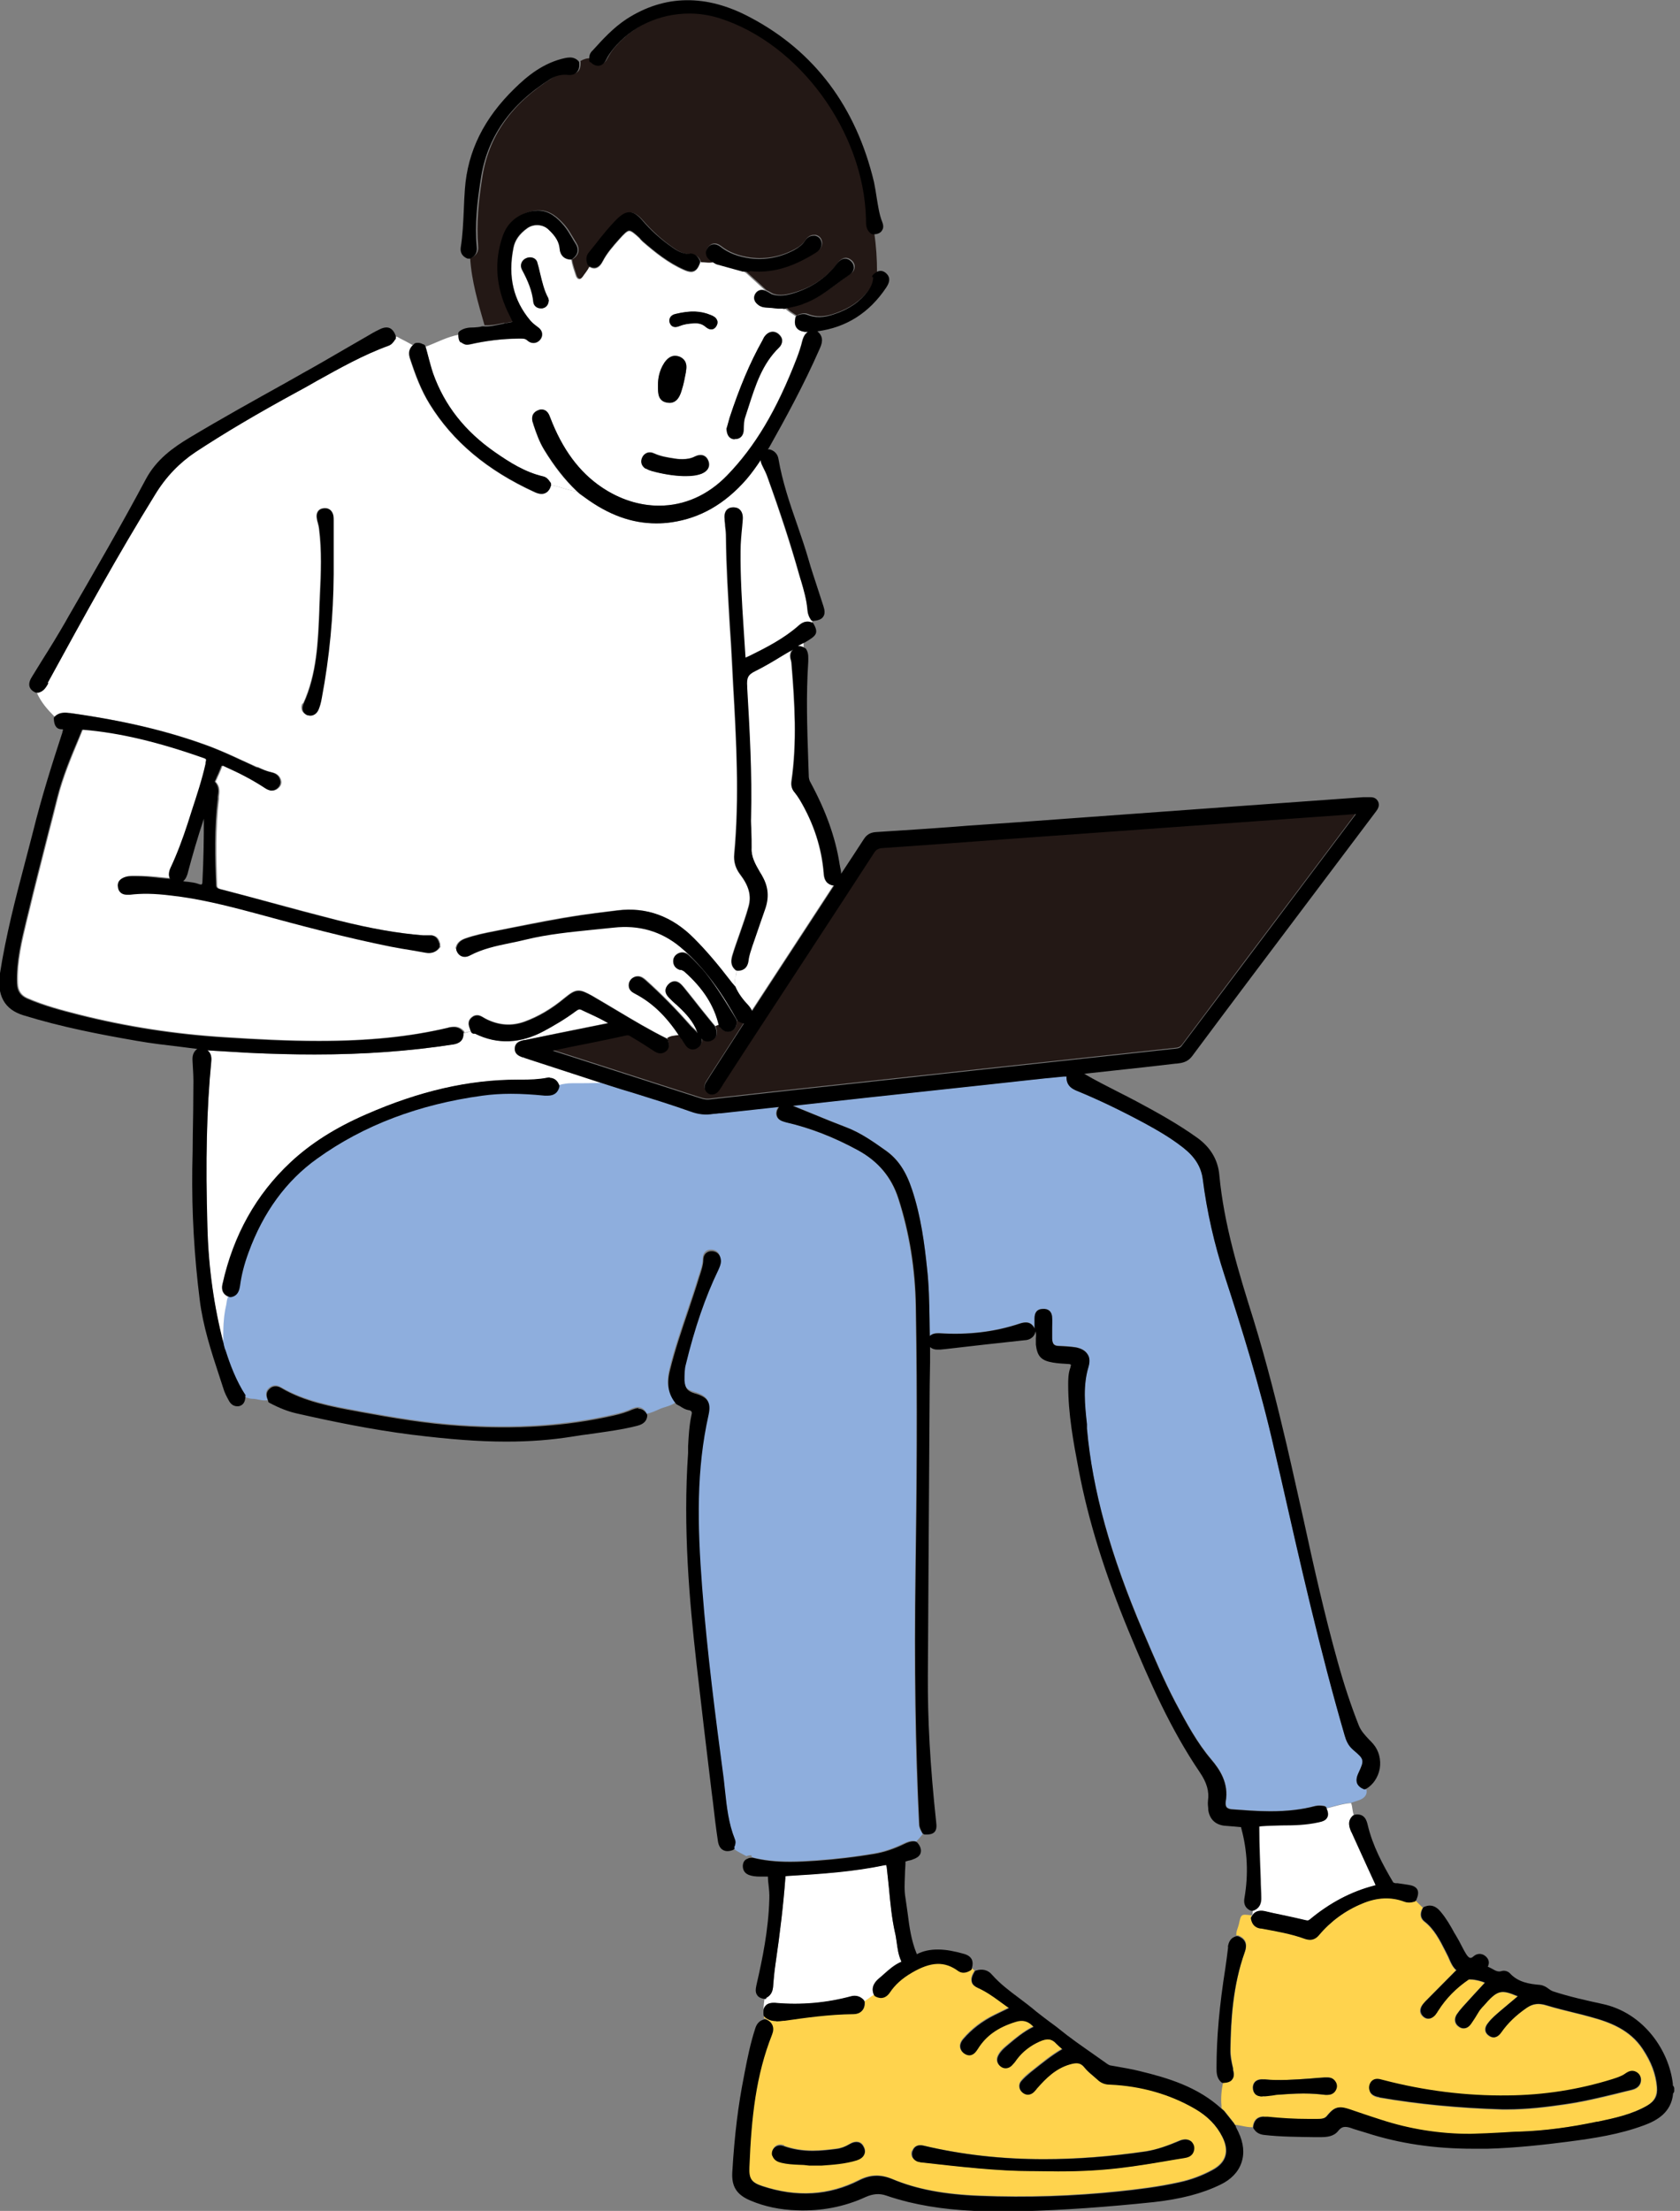 <svg width="225" height="296" viewBox="0 0 225 296" fill="none" xmlns="http://www.w3.org/2000/svg">
<rect x="0" y="0" width="225" height="296" fill="#808080" stroke="none"/>
<g clip-path="url(#clip0_2688_4671)">
<path d="M100.701 248.646C102.18 249.016 103.771 249.201 105.695 249.201C106.916 249.201 108.137 249.127 109.247 249.053C111.91 248.868 114.537 248.572 117.016 248.128C118.347 247.906 119.642 247.462 121.011 246.797C121.418 246.612 121.899 246.39 122.454 246.464C122.528 246.464 122.602 246.501 122.676 246.575C123.009 246.242 123.305 245.909 123.601 245.502C123.527 245.502 123.49 245.428 123.453 245.354C123.231 244.984 123.046 244.614 123.046 244.133C122.528 233.996 122.38 223.23 122.565 210.245C122.713 199.812 122.824 187.456 122.602 174.914C122.528 169.883 121.714 165 120.271 160.449C119.346 157.527 117.534 155.418 114.796 153.938C111.577 152.236 108.47 151.015 105.251 150.239C104.881 150.165 104.326 150.017 104.067 149.573C103.919 149.314 103.882 149.018 103.993 148.648C104.03 148.463 104.141 148.278 104.252 148.167L96.779 148.981C96.779 148.981 96.409 148.981 96.224 149.018C95.965 149.018 95.743 149.018 95.484 149.092C94.411 149.24 93.487 149.166 92.451 148.796C89.861 147.871 87.197 147.02 84.608 146.243C83.609 145.947 82.61 145.614 81.611 145.318L80.464 144.948C79.206 144.948 77.948 144.948 76.691 144.985C76.062 144.985 75.433 145.059 74.841 145.244C74.841 145.318 74.841 145.392 74.841 145.429C74.656 146.206 74.175 146.613 73.287 146.613C73.139 146.613 73.028 146.613 72.88 146.613C69.513 146.317 66.961 146.317 64.556 146.613C56.047 147.76 48.611 150.609 42.396 155.048C38.252 158.008 35.182 162.225 33.221 167.589C32.592 169.291 32.259 170.697 32.074 172.066C32.037 172.51 31.926 173.398 30.89 173.583C30.89 173.583 30.853 173.583 30.816 173.583C30.779 173.583 30.705 173.583 30.668 173.583C30.631 173.583 30.557 173.546 30.52 173.509C30.335 173.842 30.335 174.249 30.261 174.582C29.892 176.283 29.855 177.985 29.855 179.687C29.928 179.909 29.965 180.131 30.003 180.316C30.003 180.39 30.04 180.464 30.076 180.538L30.151 180.723C30.705 182.462 31.482 184.718 32.851 186.753C32.888 186.827 32.925 186.938 32.925 187.012C32.925 187.012 32.925 187.049 32.925 187.086C33.221 187.16 33.48 187.271 33.776 187.271C34.479 187.271 35.145 187.604 35.848 187.456C35.663 187.012 35.404 186.383 35.996 185.828C36.44 185.421 37.032 185.347 37.587 185.68C40.731 187.53 44.32 188.196 47.797 188.825L48.167 188.899C52.607 189.713 56.972 190.453 61.411 190.749C69.033 191.266 75.766 190.823 82.092 189.38C83.128 189.158 83.942 188.899 84.645 188.566C84.941 188.455 85.163 188.381 85.421 188.381C85.754 188.381 86.235 188.529 86.568 189.121C86.568 189.158 86.605 189.195 86.605 189.269C87.234 189.158 87.789 188.899 88.344 188.64C89.047 188.344 89.861 188.233 90.49 187.752C89.454 186.568 89.195 185.199 89.639 183.312C90.305 180.575 91.23 177.874 92.118 175.247C92.599 173.805 93.117 172.325 93.561 170.808L93.709 170.364C93.93 169.735 94.115 169.106 94.115 168.477C94.115 167.7 94.633 167.219 95.373 167.293C96.039 167.367 96.446 167.811 96.483 168.588C96.483 169.069 96.335 169.439 96.15 169.772C94.374 173.435 92.969 177.578 91.785 182.425C91.637 183.09 91.563 183.793 91.6 184.607C91.637 185.643 91.97 186.05 93.006 186.346C94.707 186.827 95.188 187.567 94.818 189.232C93.191 196.52 93.302 203.734 93.968 212.354C94.633 221.048 95.743 229.631 96.853 237.918C96.927 238.473 97.001 239.027 97.038 239.619C97.297 241.765 97.519 243.948 98.333 245.983C98.481 246.353 98.37 246.686 98.333 246.944C98.333 247.018 98.296 247.055 98.259 247.129C98.259 247.203 98.185 247.277 98.111 247.314C98.259 247.462 98.37 247.61 98.555 247.721C98.999 248.017 99.48 248.239 99.961 248.498C100.146 248.424 100.368 248.387 100.479 248.387C100.516 248.387 100.59 248.387 100.627 248.387L100.701 248.646Z" fill="#8EAEDD"/>
<path d="M182.647 239.509C182.203 239.324 181.907 239.065 181.759 238.732C181.574 238.251 181.759 237.733 181.907 237.4C182.758 235.587 182.758 235.55 181.241 234.255C180.538 233.663 180.279 232.961 180.094 232.332C176.764 220.9 174.101 209.062 171.511 197.667L170.66 194.004C168.773 185.643 166.221 177.541 164.001 170.734C162.632 166.517 161.633 162.151 161.078 157.786C160.856 156.158 160.043 154.826 158.489 153.642C156.713 152.237 154.789 151.164 153.161 150.276C150.054 148.611 147.205 147.242 144.43 146.095C143.765 145.836 142.766 145.392 142.84 144.098C142.766 144.098 142.692 144.098 142.655 144.098C142.581 144.098 142.507 144.098 142.47 144.098C140.768 144.246 139.103 144.431 137.401 144.616L132 145.208C126.858 145.762 121.715 146.317 116.573 146.872L106.177 148.019C107.028 148.352 107.879 148.685 108.73 149.055C110.284 149.684 111.801 150.313 113.354 150.905C115.315 151.682 117.054 152.903 118.682 154.049C120.272 155.196 121.345 156.787 122.159 159.266C123.343 162.817 123.824 166.554 124.157 169.772C124.416 172.029 124.453 174.323 124.49 176.543C124.49 177.32 124.49 178.059 124.527 178.836C124.823 178.577 125.23 178.429 125.748 178.466C129.743 178.725 133.258 178.281 136.587 177.172C136.92 177.061 137.179 177.024 137.401 177.024C137.919 177.024 138.326 177.283 138.585 177.837V176.506C138.548 175.692 138.881 175.248 139.621 175.211C140.472 175.174 140.916 175.618 140.916 176.432C140.916 176.839 140.916 177.246 140.916 177.652C140.916 178.17 140.879 178.688 140.916 179.206C140.953 179.909 141.175 180.131 141.804 180.168C142.507 180.168 143.284 180.242 144.061 180.353C144.8 180.464 145.355 180.797 145.651 181.278C145.836 181.574 146.021 182.129 145.799 182.906C145.022 185.458 145.281 187.974 145.54 190.638V191.23C146.317 199.48 148.722 208.1 153.124 218.421L153.272 218.754C154.567 221.788 155.899 224.933 157.453 227.892C158.97 230.778 160.375 233.33 162.262 235.55C163.372 236.882 164.63 238.732 164.186 241.174C164.149 241.506 164.186 241.765 164.297 241.913C164.408 242.061 164.704 242.172 165.074 242.209C166.628 242.32 168.403 242.468 170.142 242.468C172.473 242.468 174.397 242.246 176.172 241.765C176.542 241.654 176.949 241.691 177.356 241.765C177.504 241.765 177.615 241.876 177.689 242.024C177.689 242.024 177.689 242.024 177.689 242.061C178.762 241.802 179.798 241.432 180.945 241.358C181.389 241.211 181.796 241.1 182.24 240.915C182.906 240.619 183.165 240.064 182.98 239.509C182.943 239.509 182.869 239.546 182.832 239.546C182.795 239.546 182.721 239.546 182.684 239.546L182.647 239.509Z" fill="#8EAEDD"/>
<path d="M102.995 60.154C102.995 60.154 102.995 60.154 102.995 60.117C102.995 60.117 102.995 60.154 102.958 60.191C102.958 60.191 102.995 60.191 103.032 60.191L102.995 60.154Z" fill="white"/>
<path d="M9.36 95.447C16.759 96.483 22.827 97.926 28.339 99.998C29.671 100.516 31.003 101.107 32.261 101.699C33 102.032 33.703 102.365 34.48 102.698H34.591C35.22 103.031 35.849 103.29 36.478 103.401C37.292 103.586 37.551 104.067 37.662 104.474C37.736 104.733 37.736 105.214 37.181 105.621C36.959 105.769 36.737 105.843 36.515 105.843C36.145 105.843 35.849 105.658 35.627 105.51C33.999 104.437 32.224 103.475 30.226 102.624C30.078 102.55 29.93 102.513 29.856 102.513C29.856 102.513 29.782 102.513 29.708 102.772C29.597 103.068 29.486 103.364 29.338 103.66C29.227 103.882 29.153 104.104 29.042 104.326L28.968 104.474C28.968 104.474 28.894 104.622 28.894 104.659C29.523 105.288 29.412 106.028 29.338 106.694V106.953C28.857 110.911 28.968 114.981 29.079 118.458C29.079 118.791 29.19 118.939 29.634 119.05C31.779 119.605 33.925 120.197 36.034 120.752C39.105 121.566 42.249 122.417 45.394 123.231C49.833 124.341 53.459 124.97 56.825 125.228C56.973 125.228 57.121 125.228 57.269 125.228C57.491 125.228 57.713 125.228 57.935 125.228C58.675 125.339 58.86 125.931 58.971 126.375V126.486C58.971 126.486 59.008 126.634 58.971 126.708C59.637 126.93 60.303 127.115 61.006 127.078C61.006 127.041 61.006 127.004 61.006 126.93C61.154 126.116 61.783 125.82 62.227 125.635C63.596 125.154 65.001 124.859 66.222 124.637L68.442 124.193C71.513 123.564 74.657 122.935 77.802 122.491C79.134 122.306 80.466 122.121 81.76 121.973L82.648 121.862C86.496 121.381 89.936 122.639 92.859 125.598C94.45 127.226 96.078 129.113 97.779 131.333C97.89 131.481 98.038 131.629 98.149 131.777L98.334 131.999C98.482 131.666 98.334 131.222 98.482 130.889C98.593 130.593 98.63 130.297 98.667 129.964C98.593 129.964 98.482 129.927 98.445 129.853C97.779 129.224 97.89 128.521 98.038 127.929C98.334 126.93 98.704 125.931 99.037 124.97C99.444 123.786 99.888 122.565 100.221 121.344C100.628 119.901 100.295 118.606 99.074 117.052C98.482 116.239 98.223 115.351 98.297 114.352C99 106.805 98.593 99.11 98.149 91.637L98.001 88.751C97.927 87.086 97.816 85.459 97.705 83.794C97.483 79.909 97.224 75.914 97.187 71.955C97.187 71.474 97.15 70.956 97.076 70.438C97.076 70.105 97.002 69.809 97.002 69.477C96.965 68.921 97.076 68.515 97.298 68.256C97.483 68.034 97.779 67.923 98.149 67.923C98.667 67.923 98.926 68.145 99.074 68.293C99.333 68.589 99.444 69.032 99.407 69.55L99.333 70.438C99.222 71.511 99.111 72.658 99.111 73.768C99.111 77.209 99.296 80.723 99.518 84.09C99.592 85.237 99.666 86.383 99.74 87.53C99.74 87.641 99.74 87.9 99.777 88.048C99.925 88.011 100.184 87.863 100.295 87.826C102.552 86.716 104.956 85.532 106.954 83.72C107.509 83.239 108.064 83.128 108.656 83.387C108.656 83.387 108.804 83.239 108.841 83.128C108.73 83.128 108.619 83.054 108.582 82.98C108.286 82.573 108.138 82.092 108.101 81.5C107.99 80.242 107.657 79.021 107.287 77.837C107.213 77.541 107.139 77.282 107.028 76.987C105.844 72.843 104.438 68.552 102.774 63.89C102.626 63.446 102.404 63.002 102.108 62.41C101.96 62.114 101.886 61.855 101.849 61.596C101.257 62.447 100.628 63.335 99.925 64.186C97.039 67.516 93.747 69.365 89.936 69.92C89.233 70.031 88.53 70.068 87.865 70.068C84.572 70.068 81.427 68.921 78.283 66.591L77.617 66.11C77.617 66.11 77.358 65.888 77.247 65.777C76.063 65.666 74.953 65.148 73.806 64.926C73.806 64.926 73.806 64.926 73.769 64.926C73.769 64.926 73.769 64.963 73.769 65C73.51 65.999 72.881 66.147 72.511 66.147C72.252 66.147 71.957 66.073 71.624 65.925C65.223 63.002 60.636 59.118 57.528 54.123C56.382 52.274 55.605 50.276 54.828 47.834C54.569 47.02 55.013 46.502 55.272 46.206C54.68 45.873 54.125 45.577 53.533 45.282C53.348 45.17 53.126 45.023 52.904 45.059C52.904 45.059 52.904 45.096 52.904 45.133C52.941 45.245 52.904 45.392 52.83 45.503C52.793 45.54 52.756 45.614 52.719 45.651C52.571 45.873 52.349 46.169 51.942 46.317C48.612 47.538 45.431 49.314 42.36 51.016C41.509 51.497 40.695 51.941 39.844 52.422C34.332 55.418 29.967 58.008 26.082 60.561C23.899 61.966 22.124 63.853 20.644 66.295C15.723 74.249 11.247 82.388 6.29 91.452C5.994 91.97 5.698 92.562 4.921 92.71C5.476 94.004 6.364 95.003 7.363 96.002C7.844 95.558 8.509 95.41 9.249 95.521L9.36 95.447ZM40.584 94.189C42.397 90.231 42.582 85.902 42.73 81.722C42.73 81.056 42.767 80.39 42.804 79.687C42.952 76.654 43.063 73.731 42.693 70.771C42.693 70.512 42.582 70.29 42.545 70.031C42.508 69.809 42.434 69.624 42.397 69.403C42.323 69.032 42.397 68.7 42.545 68.441C42.656 68.293 42.878 68.071 43.248 68.034C43.951 67.923 44.395 68.293 44.58 68.996C44.654 69.218 44.617 69.439 44.617 69.624V76.838C44.617 82.351 44.025 87.937 43.026 93.412C42.915 94.078 42.767 94.559 42.582 95.003C42.397 95.484 41.99 95.78 41.509 95.78C41.361 95.78 41.213 95.78 41.065 95.706C40.695 95.558 40.51 95.299 40.437 95.114C40.325 94.818 40.325 94.485 40.51 94.152L40.584 94.189Z" fill="white"/>
<path d="M67.443 43.322C67.887 43.211 68.331 43.1 68.775 43.063C68.775 43.063 68.775 43.063 68.775 42.989C68.59 42.619 68.405 42.249 68.22 41.842L68.109 41.62C66.555 38.291 66.333 34.961 67.443 31.668C68.035 29.93 69.293 28.783 71.216 28.265C71.549 28.191 71.845 28.154 72.178 28.154C73.732 28.154 74.805 29.19 75.656 30.151C76.1 30.669 76.433 31.261 76.766 31.816C76.914 32.075 77.061 32.297 77.21 32.556C77.691 33.333 77.543 34.11 76.803 34.628C76.729 34.665 76.692 34.665 76.618 34.702C76.729 35.442 76.988 36.108 77.21 36.811C77.358 37.292 77.728 37.551 78.134 36.996C78.467 36.552 78.8 36.145 79.022 35.664C79.022 35.664 78.948 35.664 78.948 35.627C78.874 35.59 78.837 35.516 78.8 35.442C78.541 34.813 78.615 34.295 78.985 33.814C79.281 33.444 79.614 33.037 79.91 32.667C80.798 31.557 81.723 30.41 82.759 29.338C83.351 28.709 83.869 28.45 84.387 28.45C84.942 28.45 85.46 28.783 86.088 29.486C87.272 30.854 88.641 32.112 90.195 33.185C90.75 33.592 91.527 34.036 92.415 34.036H92.489C93.266 34.036 93.635 34.517 93.857 34.961C93.857 34.998 93.894 35.072 93.894 35.109C94.486 35.109 95.115 35.257 95.707 35.109C95.559 35.035 95.448 34.961 95.3 34.85C94.893 34.554 94.708 34.295 94.634 33.925C94.597 33.629 94.634 33.37 94.856 33.074C95.152 32.667 95.485 32.593 95.707 32.593C96.003 32.593 96.262 32.704 96.558 32.926C97.631 33.777 98.926 34.258 100.517 34.48C102.551 34.739 104.549 34.369 106.436 33.37C107.065 33.037 107.509 32.667 107.842 32.186C107.99 31.964 108.36 31.446 108.989 31.446C109.063 31.446 109.174 31.446 109.248 31.446C109.728 31.557 110.024 31.89 110.098 32.371C110.209 33.185 109.543 33.592 109.322 33.74C106.473 35.479 104.142 36.256 101.7 36.256C101.294 36.256 100.924 36.256 100.517 36.182C100.332 36.182 100.11 36.182 99.925 36.182H99.703C99.703 36.182 99.999 36.404 100.147 36.552C100.998 37.329 101.848 38.069 102.662 38.845C102.847 38.919 103.032 39.03 103.217 39.141L103.476 39.289C104.142 39.548 104.993 39.548 106.177 39.215C108.73 38.512 110.764 37.144 112.207 35.183C112.318 35.035 112.725 34.517 113.28 34.517C113.539 34.517 113.798 34.628 114.057 34.85C114.353 35.109 114.501 35.442 114.464 35.775C114.464 36.108 114.242 36.441 113.909 36.663C113.317 37.033 112.762 37.477 112.207 37.883C110.801 38.919 109.396 39.955 107.657 40.584C106.917 40.843 106.177 40.991 105.437 41.139H105.289C105.289 41.139 105.548 41.435 105.696 41.546C106.029 41.805 106.399 42.027 106.732 42.249C106.769 42.212 106.843 42.175 106.88 42.138C107.25 41.99 107.731 41.842 108.175 42.027C109.285 42.471 110.431 42.471 111.948 41.916C113.872 41.25 115.315 40.214 116.388 38.808C116.832 38.217 117.054 37.624 117.054 36.996C117.054 36.885 117.054 36.774 117.165 36.7C117.276 36.589 117.35 36.515 117.46 36.441C117.46 34.702 117.35 32.963 117.091 31.224C117.091 31.224 116.906 31.224 116.832 31.15C116.129 30.632 116.129 29.93 116.129 29.375V29.153C115.796 17.499 107.213 5.698 96.521 2.294C95.226 1.887 93.857 1.665 92.489 1.665C88.493 1.665 84.794 3.404 82.278 6.4C81.908 6.844 81.612 7.325 81.353 7.806C81.02 8.509 80.539 8.657 80.243 8.657C79.947 8.657 79.577 8.509 79.244 8.176C79.17 8.102 79.133 7.991 79.133 7.917C79.133 7.917 79.133 7.843 79.133 7.806C78.615 7.769 78.171 7.917 77.728 8.176C77.728 8.213 77.764 8.287 77.764 8.361C77.764 8.879 77.691 9.286 77.431 9.545C77.135 9.841 76.729 9.952 76.174 9.915C75.397 9.804 74.62 9.989 73.954 10.433C68.442 13.911 65.371 18.313 64.557 23.973C64.113 26.859 63.78 29.93 64.039 33C64.113 33.703 63.78 34.184 63.151 34.517C63.114 34.517 63.04 34.517 62.966 34.517C63.151 37.624 64.039 40.584 64.89 43.544C64.927 43.544 64.964 43.544 65.038 43.544C65.926 43.581 66.74 43.396 67.628 43.211L67.443 43.322Z" fill="#231815"/>
<path d="M102.514 270.29C103.402 270.659 103.698 271.399 103.328 272.324C101.219 277.763 100.59 283.349 100.294 290.082C100.22 291.599 100.59 292.154 102.07 292.635C106.62 294.152 110.949 293.893 114.981 291.858C116.498 291.081 117.867 291.044 119.421 291.673C122.639 293.042 126.376 293.745 131.148 293.93C137.511 294.189 143.764 293.967 149.794 293.338C152.236 293.079 155.084 292.746 157.896 292.117C159.45 291.784 160.929 291.229 162.298 290.489C164.185 289.49 164.629 287.973 163.667 286.05C162.89 284.496 161.669 283.238 159.931 282.239C156.564 280.315 152.753 279.205 148.573 279.02C147.907 279.02 147.352 278.761 146.908 278.354C146.723 278.17 146.501 278.022 146.316 277.837C145.909 277.504 145.502 277.171 145.169 276.727C144.689 276.135 144.208 276.024 143.209 276.32C141.285 276.912 139.953 278.244 138.88 279.464C138.843 279.501 138.769 279.575 138.732 279.649C138.658 279.76 138.547 279.871 138.436 279.982C137.955 280.463 137.363 280.5 136.882 280.093C136.624 279.871 136.513 279.612 136.476 279.316C136.476 279.02 136.55 278.761 136.771 278.502C137.104 278.096 137.511 277.726 137.955 277.393L138.325 277.097C139.546 276.135 140.767 275.099 142.21 274.285C141.914 274.063 141.655 273.804 141.396 273.545C140.804 272.879 140.175 272.805 139.176 273.249C137.918 273.804 136.882 274.618 136.106 275.654C135.884 275.95 135.662 276.246 135.403 276.505C134.959 276.912 134.404 276.949 133.923 276.579C133.479 276.209 133.368 275.691 133.627 275.173C133.886 274.618 134.293 274.248 134.737 273.878C135.921 272.879 136.993 271.991 138.288 271.325C138.288 271.325 138.362 271.325 138.362 271.288C138.325 271.251 138.251 271.177 138.251 271.177C137.585 270.511 136.882 270.364 135.958 270.622C133.553 271.325 131.962 272.472 130.889 274.248C130.704 274.507 130.371 275.099 129.742 275.099C129.557 275.099 129.335 275.025 129.15 274.914C128.743 274.655 128.596 274.322 128.559 274.1C128.485 273.73 128.633 273.323 128.965 272.916C130.075 271.621 131.444 270.548 133.109 269.735C133.664 269.476 134.219 269.18 134.774 268.921L135.07 268.773C134.663 268.514 134.293 268.218 133.923 267.959C132.924 267.219 131.962 266.553 130.889 266.072C130.445 265.887 130.186 265.665 130.112 265.332C129.964 264.851 130.186 264.333 130.445 263.926C130.445 263.926 130.482 263.852 130.519 263.815C130.408 263.704 130.26 263.593 130.149 263.519C130.112 263.593 130.038 263.667 129.964 263.704C129.705 263.852 129.372 264 129.039 264C128.78 264 128.559 263.926 128.337 263.778C126.524 262.447 124.711 262.52 122.121 264C120.789 264.777 119.828 265.628 119.199 266.627C118.718 267.367 118.015 267.589 117.238 267.182C117.164 267.145 117.09 267.071 117.053 266.997C117.053 266.997 116.942 267.034 116.905 267.071C116.498 267.293 116.165 267.589 115.758 267.848C115.758 267.922 115.832 267.959 115.832 268.033C115.832 268.514 115.721 268.921 115.462 269.18C115.166 269.476 114.759 269.624 114.241 269.624C111.06 269.624 107.878 270.068 105.103 270.474H104.955C104.66 270.548 104.327 270.585 103.994 270.585C103.328 270.585 102.81 270.401 102.403 269.994C102.403 269.994 102.366 269.92 102.329 269.883C102.329 269.994 102.329 270.105 102.329 270.216C102.329 270.216 102.477 270.216 102.588 270.216L102.514 270.29ZM122.158 287.936C122.38 287.344 122.861 287.085 123.638 287.233C128.78 288.454 134.071 289.046 139.768 289.046C144.097 289.046 148.536 288.713 153.382 288.01C154.973 287.788 156.49 287.196 157.859 286.604C158.34 286.383 159.006 286.272 159.487 286.678C159.857 287.011 159.968 287.455 159.82 287.936C159.598 288.676 158.932 288.824 158.488 288.898L157.563 289.046C151.681 290.082 148.129 290.674 141.618 290.674C140.656 290.674 139.583 290.674 138.473 290.637H138.14C133.553 290.637 128.448 290.045 123.49 289.49C123.342 289.49 123.157 289.453 122.935 289.379C122.528 289.231 122.269 289.009 122.121 288.75C122.047 288.565 121.973 288.306 122.121 287.899L122.158 287.936ZM105.029 287.27C106.176 287.677 107.434 287.899 108.877 287.899C110.024 287.899 111.171 287.751 112.059 287.64C112.688 287.566 113.242 287.344 113.797 287.011C114.13 286.789 114.426 286.715 114.722 286.715C114.981 286.715 115.462 286.789 115.721 287.418C115.943 287.862 115.869 288.232 115.758 288.417C115.61 288.75 115.277 289.046 114.796 289.157C113.242 289.638 111.578 289.749 110.061 289.86C109.839 289.86 109.617 289.86 109.395 289.86C109.21 289.86 109.025 289.86 108.84 289.86C108.692 289.86 108.544 289.86 108.433 289.86C107.915 289.786 107.434 289.786 106.99 289.749C106.213 289.712 105.436 289.675 104.696 289.49C104.253 289.379 103.698 289.194 103.476 288.528C103.328 288.121 103.476 287.714 103.735 287.418C104.068 287.085 104.512 287.011 105.029 287.196V287.27Z" fill="#FFD34D"/>
<path d="M169.253 283.422C169.253 283.422 169.512 283.422 169.697 283.422C171.473 283.644 173.249 283.718 175.246 283.718C175.616 283.718 175.949 283.718 176.319 283.718C176.948 283.718 177.355 283.681 177.688 283.274C178.28 282.534 178.724 282.164 179.464 282.164C179.76 282.164 180.13 282.238 180.685 282.423C181.351 282.645 181.98 282.867 182.645 283.089C183.385 283.348 184.162 283.607 184.902 283.829C188.787 285.087 192.782 285.715 196.778 285.715H196.852C198.295 285.715 199.774 285.641 201.18 285.53C201.92 285.493 202.66 285.456 203.4 285.419C206.84 285.271 210.318 284.828 213.796 284.088H213.907C216.163 283.607 218.457 283.089 220.529 281.942C221.528 281.35 221.935 280.573 221.861 279.426C221.713 277.687 221.084 276.06 219.937 274.321C218.235 271.768 215.608 270.769 213.019 270.066C212.242 269.844 211.502 269.659 210.725 269.474C209.541 269.178 208.283 268.883 207.099 268.513C206.027 268.18 205.25 268.291 204.399 268.846C202.919 269.844 201.809 270.917 200.995 272.138C200.514 272.841 199.885 272.952 199.33 272.545C199.071 272.36 198.923 272.101 198.886 271.842C198.849 271.509 198.96 271.176 199.256 270.843C199.737 270.214 200.329 269.733 200.884 269.252L203.215 267.292C200.958 266.33 200.514 266.404 198.59 268.624L198.479 268.735C198.332 268.92 198.147 269.105 198.036 269.289C197.814 269.622 197.629 269.918 197.444 270.251C197.296 270.473 197.148 270.695 197 270.917C196.667 271.472 196.26 271.583 195.964 271.583C195.742 271.583 195.557 271.509 195.335 271.361C194.78 270.991 194.669 270.362 195.039 269.733C195.261 269.4 195.52 269.068 195.89 268.661C196.371 268.106 196.889 267.588 197.37 267.033C197.814 266.552 198.258 266.071 198.701 265.59C198.701 265.59 198.775 265.516 198.812 265.479C198.479 265.294 197.481 265.035 196.889 265.035C196.741 265.035 196.667 265.035 196.667 265.035C194.928 266.219 193.559 267.588 192.56 269.215C192.56 269.252 192.486 269.326 192.449 269.4C192.375 269.548 192.264 269.696 192.153 269.807C191.82 270.214 191.45 270.288 191.228 270.288C191.006 270.288 190.821 270.214 190.636 270.066C190.082 269.659 190.008 269.031 190.451 268.439C190.599 268.254 190.747 268.106 190.895 267.921L194.891 263.888C194.891 263.888 194.965 263.814 195.002 263.814C194.521 263.333 194.262 262.815 194.04 262.297C193.966 262.112 193.892 261.927 193.781 261.742L193.559 261.298C192.782 259.745 192.042 258.302 190.71 257.266C190.341 256.97 189.971 256.415 190.488 255.49C190.488 255.49 190.525 255.453 190.562 255.416C190.23 255.083 189.897 254.787 189.601 254.454C189.564 254.491 189.49 254.528 189.416 254.565C188.898 254.713 188.491 254.713 188.084 254.565C186.308 253.899 184.458 253.973 182.424 254.824C180.167 255.786 178.243 257.192 176.652 259.042C176.319 259.449 175.875 259.671 175.431 259.671C175.246 259.671 175.024 259.634 174.802 259.56C172.879 258.857 170.844 258.487 168.883 258.154H168.772C168.106 258.006 167.699 257.599 167.551 256.896C167.551 256.822 167.551 256.748 167.551 256.637C167.551 256.6 167.588 256.563 167.625 256.489C167.625 256.489 167.588 256.489 167.551 256.415C166.22 256.267 166.22 256.23 165.924 257.599C165.813 258.117 165.517 258.598 165.591 259.116C165.665 259.116 165.776 259.116 165.85 259.116C166.515 259.375 167.218 259.93 166.737 261.262C165.147 265.738 164.888 270.362 164.814 274.321C164.814 275.172 164.962 275.986 165.147 276.874V277.059C165.295 277.502 165.332 277.946 165.073 278.279C164.814 278.612 164.407 278.686 163.889 278.76H163.815C163.593 279.796 163.482 280.869 163.593 281.942C163.593 282.016 163.593 282.127 163.593 282.238C163.704 282.349 163.815 282.46 163.963 282.571L165.258 284.199L165.295 284.273L165.369 284.458C166.183 284.532 166.959 284.828 167.773 284.791C167.773 284.791 167.773 284.754 167.773 284.717C167.847 284.088 168.143 283.348 169.253 283.348V283.422ZM183.422 279.278C183.57 278.686 183.94 278.39 184.495 278.39C184.754 278.39 185.013 278.464 185.272 278.538C190.784 279.981 196.408 280.647 201.957 280.61C206.766 280.573 211.465 279.833 215.978 278.427C216.533 278.242 217.162 278.057 217.643 277.724C217.902 277.539 218.235 277.317 218.642 277.317C218.864 277.317 219.086 277.391 219.308 277.539C219.678 277.798 219.863 278.205 219.789 278.649C219.752 279.056 219.493 279.611 218.605 279.833C217.902 279.981 217.199 280.166 216.496 280.351C214.24 280.906 211.872 281.461 209.504 281.794C207.21 282.127 204.547 282.46 201.809 282.46C201.624 282.46 201.439 282.46 201.254 282.46C195.335 282.275 189.971 281.757 184.791 280.869C184.347 280.795 183.829 280.647 183.57 280.24C183.422 279.981 183.348 279.685 183.422 279.315V279.278ZM169.068 278.39C169.068 278.39 169.29 278.39 169.364 278.39C171.177 278.575 173.397 278.427 175.431 278.279C176.06 278.242 176.726 278.205 177.355 278.131H177.466C177.466 278.131 177.651 278.131 177.762 278.131C178.021 278.131 178.354 278.131 178.65 278.464C179.02 278.834 179.094 279.315 178.909 279.759C178.761 280.092 178.428 280.462 177.762 280.462C177.651 280.462 177.577 280.462 177.466 280.462C176.578 280.351 175.616 280.277 174.543 280.277C173.286 280.277 171.991 280.351 170.881 280.462C170.622 280.462 170.363 280.536 170.104 280.573C169.882 280.573 169.66 280.647 169.438 280.647C169.29 280.647 169.179 280.647 169.031 280.647C168.587 280.647 168.291 280.536 168.069 280.314C167.884 280.129 167.773 279.833 167.773 279.463C167.773 279.056 167.958 278.353 169.068 278.353V278.39Z" fill="#FFD34D"/>
<path d="M57.38 47.983C57.565 48.649 57.713 49.352 57.971 50.018C59.488 54.309 62.189 57.75 66.296 60.598C68.219 61.93 70.328 63.225 72.733 63.817C73.177 63.928 73.399 64.224 73.584 64.483L73.695 64.631C73.695 64.631 73.806 64.816 73.769 64.927C73.769 64.927 73.769 64.927 73.806 64.927C74.989 65.149 76.062 65.667 77.246 65.778C75.618 64.261 74.175 62.411 72.844 60.191C72.215 59.156 71.808 58.009 71.438 56.899L71.364 56.64C71.216 56.233 71.216 55.826 71.364 55.493C71.512 55.197 71.771 55.012 72.104 54.901C72.252 54.864 72.363 54.827 72.511 54.827C73.251 54.827 73.51 55.53 73.658 55.9C75.285 60.154 77.505 63.225 80.539 65.223C82.943 66.85 85.607 67.701 88.234 67.701C91.637 67.701 94.782 66.296 97.335 63.669C101.108 59.784 103.994 54.938 106.694 47.946C106.99 47.169 107.249 46.392 107.434 45.615C107.582 45.06 107.804 44.653 108.174 44.431C108.026 44.431 107.915 44.431 107.767 44.431C107.249 44.357 106.879 44.209 106.657 43.876C106.361 43.469 106.435 42.914 106.509 42.508C106.509 42.434 106.546 42.397 106.583 42.36C106.25 42.101 105.881 41.916 105.548 41.657C105.4 41.546 105.252 41.435 105.141 41.287H104.956C104.956 41.287 104.919 41.324 104.882 41.324H104.142C103.587 41.213 103.032 41.176 102.477 41.139C101.996 41.102 101.589 40.917 101.33 40.621C100.96 40.214 100.886 39.733 101.145 39.289C101.441 38.845 101.959 38.66 102.44 38.882C102.44 38.882 102.477 38.882 102.514 38.919C101.663 38.142 100.812 37.365 99.998 36.625C99.85 36.514 99.665 36.403 99.554 36.255H99.48H99.406L95.929 35.294C95.929 35.294 95.855 35.294 95.818 35.257L95.633 35.145C95.633 35.145 95.596 35.145 95.559 35.108C94.967 35.257 94.375 35.108 93.746 35.108C93.746 35.182 93.746 35.219 93.746 35.294C93.524 35.848 93.228 36.44 92.562 36.44C92.303 36.44 92.007 36.366 91.6 36.181C89.492 35.257 87.716 33.814 86.088 32.408C85.977 32.297 85.903 32.223 85.792 32.112C85.755 32.038 85.681 32.001 85.644 31.927C85.015 31.335 84.571 30.965 84.275 30.965C83.979 30.965 83.572 31.372 82.943 32.075C82.055 33.074 81.279 33.962 80.724 35.035C80.576 35.294 80.243 35.959 79.577 35.959C79.355 35.959 79.133 35.885 78.911 35.737C78.689 36.218 78.319 36.625 78.023 37.069C77.616 37.624 77.246 37.365 77.098 36.884C76.876 36.181 76.617 35.516 76.506 34.776C76.506 34.776 76.469 34.776 76.432 34.776C75.581 34.739 75.063 34.221 74.989 33.37C74.915 32.445 74.434 31.631 73.473 30.743C72.733 30.04 71.512 29.966 70.661 30.558C69.588 31.335 68.959 32.223 68.774 33.259C68.034 37.069 68.774 40.214 71.031 42.914C71.29 43.211 71.586 43.507 71.993 43.765C72.363 44.024 72.585 44.32 72.622 44.653C72.622 44.838 72.622 45.171 72.363 45.504C71.919 46.059 71.142 46.096 70.624 45.578C70.365 45.319 70.106 45.356 69.699 45.356H69.44C67.22 45.356 65.075 45.652 62.929 46.133C62.818 46.133 62.67 46.17 62.559 46.17C62.189 46.17 61.93 45.985 61.819 45.874C61.597 45.615 61.523 45.245 61.523 44.801C59.932 45.06 58.489 45.874 56.973 46.429C57.121 46.947 57.269 47.502 57.417 48.02L57.38 47.983ZM97.335 57.343L97.446 56.973C97.52 56.64 97.631 56.27 97.742 55.9C99.036 51.867 100.479 48.501 102.144 45.541L102.218 45.393C102.218 45.393 102.403 45.06 102.514 44.912C103.032 44.32 103.735 44.209 104.29 44.69C104.586 44.949 104.771 45.245 104.771 45.578C104.771 45.911 104.66 46.244 104.364 46.503C102.107 48.723 101.219 51.535 100.257 54.494C100.109 54.901 99.998 55.345 99.85 55.752C99.665 56.307 99.665 56.899 99.628 57.528C99.628 58.305 99.184 58.749 98.519 58.749C98.481 58.749 98.445 58.749 98.407 58.749C97.963 58.712 97.409 58.453 97.335 57.417C97.335 57.417 97.335 57.343 97.335 57.306V57.343ZM89.751 42.508C89.898 42.286 90.121 42.101 90.49 42.027C92.488 41.546 93.857 41.62 95.189 42.175C95.448 42.286 95.892 42.471 96.04 42.877C96.114 43.099 96.077 43.358 95.966 43.617C95.744 44.024 95.448 44.098 95.263 44.098C94.93 44.098 94.634 43.876 94.412 43.691C94.116 43.432 93.709 43.285 93.191 43.285C93.154 43.285 93.08 43.285 93.006 43.285C92.192 43.285 91.563 43.395 91.008 43.654C90.305 43.95 89.862 43.728 89.677 43.173C89.566 42.877 89.677 42.619 89.751 42.508ZM88.123 51.682V51.423C88.123 50.831 88.234 49.648 88.974 48.538C89.529 47.687 90.231 47.428 91.008 47.724C91.526 47.946 92.118 48.427 91.896 49.648V49.759C91.711 50.573 91.563 51.386 91.304 52.2C91.119 52.829 90.749 53.902 89.677 53.902C89.566 53.902 89.418 53.902 89.307 53.865C88.086 53.606 88.123 52.533 88.123 51.682ZM86.051 61.19C86.347 60.598 86.976 60.376 87.605 60.672C88.493 61.079 89.418 61.227 90.416 61.375C90.823 61.449 91.156 61.449 91.452 61.449C92.081 61.449 92.599 61.338 93.117 61.079C93.376 60.931 93.635 60.894 93.857 60.894C94.153 60.894 94.634 61.005 94.893 61.671C95.078 62.115 95.004 62.411 94.893 62.633C94.745 62.966 94.449 63.225 94.042 63.373C93.376 63.632 92.71 63.669 92.007 63.706C91.859 63.706 91.674 63.706 91.526 63.706C90.157 63.669 88.715 63.447 87.346 63.04C87.087 62.966 86.791 62.855 86.569 62.707C85.977 62.337 85.792 61.745 86.088 61.153L86.051 61.19ZM72.4 41.287C71.882 41.287 71.475 40.917 71.401 40.436C71.253 38.956 70.698 37.624 69.884 36.107C69.736 35.811 69.699 35.516 69.81 35.219C69.921 34.923 70.143 34.665 70.476 34.554C71.068 34.295 71.771 34.554 71.919 35.108C72.067 35.59 72.178 36.07 72.289 36.551C72.585 37.772 72.881 38.919 73.399 39.918C73.399 39.992 73.473 40.066 73.436 40.14C73.436 40.991 72.955 41.25 72.548 41.287C72.474 41.287 72.437 41.287 72.363 41.287H72.4Z" fill="white"/>
<path d="M70.107 141.58H69.959C69.552 141.395 68.886 141.136 68.923 140.286C68.997 139.472 69.737 139.324 70.144 139.25H70.255C72.438 138.769 74.657 138.325 76.84 137.881L80.502 137.141C80.798 137.067 81.131 136.993 81.427 136.956C80.613 136.475 79.763 136.068 78.949 135.698C78.542 135.513 78.172 135.328 77.765 135.143C77.543 135.032 77.321 135.143 77.062 135.365C75.619 136.438 74.139 137.289 72.844 137.992C69.7 139.694 66.592 139.805 63.596 138.362C63.596 138.362 63.559 138.362 63.522 138.362C63.485 138.362 63.411 138.362 63.374 138.362C63.226 138.362 63.078 138.214 63.041 138.066C62.708 138.177 62.375 138.288 62.042 138.325C62.042 138.325 62.042 138.325 62.042 138.362C62.042 139.62 61.006 139.805 60.599 139.842C54.828 140.729 48.76 141.173 42.101 141.173C39.253 141.173 36.367 141.099 33.259 140.951C31.817 140.877 30.337 140.766 28.894 140.692L27.747 140.618C28.154 140.914 28.339 141.395 28.265 142.098C27.673 148.535 27.488 155.38 27.747 164.332C27.895 169.734 28.635 174.95 29.893 179.797C29.893 178.095 29.893 176.356 30.3 174.691C30.374 174.321 30.374 173.914 30.559 173.618C29.523 173.174 29.708 172.213 29.782 171.917C31.225 165.405 34.258 159.93 38.883 155.639C41.546 153.123 44.876 151.014 49.056 149.201C56.16 146.094 62.782 144.577 69.293 144.577H69.811C70.921 144.577 72.105 144.577 73.251 144.318C73.362 144.318 73.473 144.281 73.584 144.281C73.991 144.281 74.546 144.466 74.842 145.28C75.434 145.095 76.063 145.021 76.692 145.021C77.95 145.021 79.208 145.021 80.466 144.984L70.255 141.654C70.255 141.654 70.107 141.654 70.07 141.58H70.107Z" fill="white"/>
<path d="M98.445 132.075C98.889 133.074 99.555 133.887 100.184 134.553C100.406 134.812 100.554 135.034 100.665 135.293C104.29 129.744 107.916 124.195 111.541 118.645L111.652 118.497C111.06 118.46 110.357 118.164 110.283 116.944C110.025 113.54 108.952 110.173 107.065 107.029C106.843 106.622 106.621 106.326 106.362 106.03C106.029 105.623 105.881 105.142 105.955 104.587C106.732 99.334 106.399 94.08 105.955 88.716C105.955 88.568 105.955 88.457 105.881 88.346C105.696 87.754 105.77 87.273 106.14 86.903C105.585 87.236 105.03 87.569 104.475 87.865C103.365 88.531 102.218 89.197 101.072 89.789C100.073 90.27 99.962 90.714 99.999 91.824V91.972C100.332 97.669 100.665 103.551 100.517 109.36C100.517 109.988 100.517 110.617 100.554 111.246C100.554 111.949 100.628 112.689 100.591 113.429C100.554 114.65 101.109 115.649 101.701 116.685C101.812 116.87 101.96 117.092 102.071 117.314C102.847 118.719 102.958 120.125 102.366 121.753C101.886 123.122 101.442 124.491 100.961 125.822L100.702 126.562C100.48 127.265 100.258 127.894 100.184 128.523C100.036 129.707 99.259 129.892 98.778 129.892H98.667C98.667 130.225 98.63 130.521 98.482 130.817C98.334 131.15 98.482 131.594 98.334 131.927C98.334 131.927 98.371 132.001 98.408 132.038L98.445 132.075Z" fill="white"/>
<path d="M106.953 86.532C107.212 86.532 107.434 86.606 107.619 86.717C107.619 86.495 107.619 86.31 107.619 86.088C107.323 86.236 107.027 86.384 106.768 86.532C106.842 86.532 106.879 86.532 106.916 86.532H106.953Z" fill="white"/>
<path d="M103.921 268.179C107.324 268.475 110.728 268.179 114.02 267.291C114.686 267.106 115.315 267.291 115.759 267.846C115.759 267.846 115.759 267.883 115.759 267.92C116.166 267.698 116.499 267.402 116.906 267.143C116.943 267.143 117.017 267.106 117.054 267.069C116.499 265.885 117.387 265.109 117.757 264.813C117.942 264.665 118.127 264.517 118.312 264.332C119.015 263.703 119.755 263.037 120.68 262.63H120.754C120.754 262.63 120.754 262.556 120.68 262.482C120.31 261.668 120.199 260.817 120.088 259.966C120.014 259.559 119.977 259.115 119.866 258.708C119.422 256.711 119.237 254.713 119.052 252.715C118.978 251.79 118.867 250.865 118.756 249.94C118.756 249.719 118.719 249.682 118.682 249.645C118.682 249.645 118.571 249.682 118.497 249.682C114.205 250.569 109.877 250.865 105.474 251.124C105.252 251.124 105.215 251.124 105.178 251.161C105.178 251.161 105.178 251.235 105.178 251.457C104.92 254.935 104.476 258.708 103.847 263C103.699 263.999 103.588 264.998 103.551 265.811C103.514 266.403 103.366 267.069 102.626 267.439C102.552 267.439 102.515 267.476 102.441 267.476C102.441 267.476 102.441 267.476 102.404 267.476C102.33 268.031 102.256 268.549 102.256 269.104C102.293 268.882 102.404 268.697 102.515 268.549C102.811 268.216 103.255 268.105 103.884 268.142L103.921 268.179Z" fill="white"/>
<path d="M177.8 243.281C177.615 243.651 177.208 243.799 176.653 243.91C174.988 244.243 173.324 244.28 171.696 244.317C170.808 244.317 169.92 244.317 169.032 244.428C168.773 244.428 168.736 244.465 168.699 244.465C168.699 244.465 168.699 244.539 168.699 244.798C168.699 247.092 168.81 249.386 168.884 251.605C168.884 252.419 168.958 253.233 168.958 254.047C168.958 254.38 168.995 255.379 167.885 255.749C167.848 255.749 167.811 255.749 167.774 255.749C167.774 256.008 167.811 256.304 167.552 256.526C167.552 256.526 167.589 256.526 167.626 256.6C167.959 255.971 168.551 255.712 169.402 255.897C170.142 256.045 170.845 256.23 171.585 256.378C172.695 256.637 173.804 256.859 174.914 257.118C175.136 257.155 175.21 257.192 175.469 256.97C178.133 254.75 180.982 253.27 183.978 252.493C184.126 252.493 184.2 252.419 184.237 252.419C184.237 252.382 184.2 252.308 184.126 252.16C183.46 250.717 182.794 249.238 182.128 247.795C181.758 246.981 181.389 246.167 181.019 245.353C180.797 244.835 180.353 243.873 181.278 243.096C181.278 243.096 181.315 243.096 181.352 243.096C181.093 242.541 181.167 241.912 180.945 241.395C179.835 241.469 178.799 241.838 177.689 242.097C177.874 242.541 177.985 242.985 177.763 243.355L177.8 243.281Z" fill="white"/>
<path d="M63.041 138.03C63.041 138.03 62.967 137.845 62.93 137.734C62.782 137.327 62.486 136.698 63.189 136.143C63.411 135.958 63.633 135.884 63.892 135.884C64.261 135.884 64.52 136.069 64.779 136.217C64.853 136.254 64.964 136.328 65.038 136.365C66.777 137.253 68.553 137.364 70.255 136.735C72.067 136.069 73.843 135.033 75.582 133.59C76.322 132.998 76.84 132.591 77.469 132.591C77.95 132.591 78.431 132.813 79.245 133.257C80.391 133.923 81.538 134.589 82.685 135.292C84.794 136.55 86.94 137.845 89.196 138.955C89.233 138.955 89.27 138.992 89.307 139.029C89.788 138.659 90.417 138.696 91.009 138.585C89.27 135.958 87.421 134.182 85.164 132.998C84.831 132.813 84.276 132.554 84.276 131.852C84.276 131.334 84.535 130.927 85.053 130.742C85.201 130.705 85.349 130.668 85.46 130.668C85.904 130.668 86.237 130.927 86.533 131.186C88.678 133.109 90.639 135.144 92.415 137.142C92.6 137.364 92.822 137.549 93.007 137.734C93.118 137.845 93.192 137.919 93.303 138.03L93.414 138.141C93.414 138.141 93.414 138.141 93.414 138.104C92.933 136.698 91.897 135.625 90.861 134.663C90.75 134.552 90.602 134.441 90.491 134.33C90.306 134.182 90.121 134.034 89.973 133.849L89.862 133.738C89.566 133.442 89.159 133.072 89.159 132.555C89.159 132.259 89.307 131.963 89.566 131.704C89.825 131.445 90.121 131.334 90.38 131.334C90.935 131.334 91.305 131.815 91.638 132.185C92.452 133.183 93.192 134.108 93.932 135.07L95.19 136.624C95.19 136.624 95.449 136.92 95.559 137.068L95.781 137.327C95.781 137.327 95.781 137.364 95.819 137.401C95.966 137.327 96.151 137.29 96.299 137.253C95.671 134.589 94.191 132.296 91.675 130.039C91.601 129.965 91.416 129.928 91.268 129.854H91.083C90.565 129.632 90.232 129.225 90.195 128.707C90.158 128.263 90.38 127.856 90.787 127.634C91.305 127.338 91.86 127.449 92.304 127.856C92.489 128.041 92.674 128.226 92.859 128.374C93.451 128.966 94.08 129.558 94.561 130.224C96.078 132.222 97.372 134.367 98.667 136.439C96.854 133.183 94.524 129.521 91.009 126.635C88.493 124.563 85.497 123.713 82.167 124.083C81.205 124.194 80.207 124.305 79.245 124.379C76.322 124.674 73.325 124.97 70.44 125.673C69.737 125.858 68.997 126.006 68.257 126.154C66.444 126.524 64.557 126.894 62.893 127.819C62.116 128.226 61.339 127.93 61.08 127.079C61.08 127.079 61.08 127.042 61.08 127.005C60.377 127.042 59.711 126.857 59.045 126.635V126.709C58.638 127.375 58.009 127.634 57.195 127.486C56.566 127.375 55.938 127.264 55.309 127.153C54.384 127.005 53.459 126.857 52.534 126.672C46.467 125.451 40.473 123.861 34.369 122.196C30.226 121.086 26.748 120.235 23.123 119.828C20.792 119.569 19.164 119.532 17.573 119.717C17.425 119.717 17.314 119.717 17.203 119.717C16.279 119.717 16.02 119.088 15.982 118.718C15.909 118.163 16.056 117.46 17.277 117.275C17.536 117.238 17.758 117.238 18.017 117.238H18.35C19.423 117.238 20.459 117.312 21.458 117.423C21.939 117.46 22.457 117.534 22.975 117.571C22.975 117.497 22.901 117.423 22.864 117.349C22.716 116.979 22.753 116.572 23.012 116.092C23.863 114.205 24.639 112.244 25.305 110.172C25.49 109.58 25.675 109.025 25.86 108.434C26.526 106.399 27.229 104.29 27.673 102.144V101.996C27.821 101.515 27.784 101.515 27.488 101.404C21.273 99.222 16.131 98.038 11.321 97.631H11.21C11.21 97.631 11.136 97.631 11.099 97.631C11.099 97.631 11.099 97.631 11.099 97.705L10.692 98.704C9.619 101.293 8.472 103.994 7.77 106.769C7.326 108.544 6.882 110.32 6.401 112.133C5.587 115.389 4.699 118.755 3.922 122.048L3.663 123.084C2.997 125.858 2.294 128.67 2.405 131.593C2.442 132.628 2.849 133.257 3.737 133.627C6.031 134.626 8.472 135.255 10.655 135.81C16.944 137.401 23.567 138.437 30.337 138.844C34.332 139.103 38.587 139.325 42.767 139.325C49.463 139.325 54.976 138.77 60.118 137.549C60.414 137.475 60.636 137.438 60.858 137.438C61.376 137.438 61.82 137.66 62.153 138.03C62.19 138.104 62.227 138.178 62.227 138.252C62.56 138.178 62.893 138.104 63.226 137.993L63.041 138.03Z" fill="white"/>
<path d="M93.523 138.325C93.523 138.325 93.486 138.251 93.449 138.215C93.449 138.215 93.449 138.215 93.449 138.178C93.449 138.178 93.523 138.288 93.56 138.325H93.523Z" fill="#231815"/>
<path d="M98.667 136.698C98.667 137.068 98.667 137.808 97.816 138.067C97.705 138.104 97.594 138.104 97.446 138.104C96.965 138.104 96.632 137.734 96.41 137.475C96.373 137.438 96.336 137.364 96.299 137.29C96.299 137.29 96.299 137.253 96.299 137.216C96.114 137.216 95.966 137.327 95.818 137.364C95.966 137.734 96.373 138.807 95.3 139.214C95.115 139.288 94.93 139.325 94.782 139.325C94.375 139.325 94.153 139.14 93.968 138.918C94.116 139.399 93.968 139.843 93.524 140.139C93.302 140.287 93.043 140.398 92.821 140.398C92.525 140.398 92.118 140.287 91.785 139.732C91.638 139.473 91.453 139.214 91.305 138.955L91.12 138.622C91.12 138.622 91.083 138.548 91.046 138.548C90.454 138.659 89.825 138.622 89.344 138.992C89.381 139.029 89.455 139.103 89.455 139.177V139.288C89.566 139.658 89.751 140.25 89.122 140.694C88.9 140.842 88.678 140.916 88.456 140.916C88.049 140.916 87.753 140.694 87.494 140.546C86.643 139.991 85.755 139.473 84.904 138.918L84.534 138.696C84.275 138.548 84.127 138.474 83.906 138.511C82.204 138.881 80.502 139.214 78.8 139.584C77.246 139.917 75.656 140.213 74.102 140.546C74.065 140.546 74.028 140.546 73.991 140.546L93.524 146.835C94.005 146.983 94.412 147.131 94.93 147.094C101.441 146.354 107.915 145.651 114.427 144.948L131.777 143.062C140.323 142.137 148.869 141.212 157.415 140.287C157.896 140.25 158.118 140.102 158.34 139.806C163.852 132.444 169.402 125.082 174.951 117.72L181.573 108.915C181.573 108.915 181.573 108.915 181.573 108.878L134.663 112.245C129.188 112.651 123.713 113.021 118.237 113.428C117.645 113.465 117.386 113.613 117.053 114.094C111.504 122.64 105.918 131.186 100.331 139.695L96.965 144.874C96.743 145.244 96.521 145.577 96.262 145.947C95.929 146.354 95.596 146.428 95.374 146.428C95.152 146.428 94.967 146.354 94.782 146.243C94.301 145.91 94.227 145.355 94.56 144.8C94.708 144.578 94.856 144.319 95.004 144.098L95.115 143.913L99.629 136.92C99.333 136.883 99.074 136.772 98.815 136.587C98.778 136.55 98.704 136.513 98.704 136.439C98.741 136.513 98.741 136.587 98.741 136.661L98.667 136.698Z" fill="#231815"/>
<path d="M224.045 279.167C224.045 279.167 224.045 279.056 224.045 279.019C223.564 274.58 220.16 269.474 214.611 268.29C212.576 267.847 210.208 267.329 207.952 266.589C207.767 266.515 207.582 266.404 207.397 266.256C207.101 266.034 206.768 265.812 206.25 265.738C204.881 265.627 203.327 265.405 202.217 264.184C201.921 263.888 201.477 263.777 201.107 263.888C200.664 264.036 200.294 263.851 199.85 263.592C199.665 263.481 199.48 263.407 199.258 263.296C199.554 262.741 199.369 262.186 198.851 261.816C198.37 261.483 197.778 261.52 197.334 261.927C196.964 262.26 196.742 262.186 196.372 261.631C196.187 261.335 196.002 261.002 195.854 260.706C195.706 260.41 195.558 260.151 195.41 259.856C195.188 259.486 195.003 259.116 194.781 258.783C194.263 257.821 193.708 256.859 192.968 255.971C192.636 255.564 192.155 255.12 191.489 255.12C191.23 255.12 190.971 255.194 190.712 255.305C190.675 255.305 190.638 255.379 190.638 255.379C190.638 255.379 190.564 255.416 190.564 255.453C190.083 256.378 190.416 256.933 190.786 257.229C192.118 258.265 192.858 259.745 193.634 261.261L193.856 261.705C193.856 261.705 194.041 262.075 194.115 262.26C194.337 262.778 194.559 263.333 195.077 263.777C195.077 263.777 195.003 263.851 194.966 263.851L190.971 267.884C190.971 267.884 190.675 268.18 190.527 268.401C190.12 268.993 190.194 269.622 190.712 270.029C190.897 270.177 191.119 270.251 191.304 270.251C191.526 270.251 191.859 270.177 192.229 269.77C192.34 269.622 192.414 269.511 192.525 269.363C192.525 269.289 192.599 269.252 192.636 269.178C193.671 267.551 195.003 266.182 196.742 264.998C196.742 264.998 196.779 264.998 196.964 264.998C197.593 264.998 198.555 265.257 198.888 265.442C198.888 265.442 198.814 265.516 198.777 265.553C198.333 266.034 197.889 266.515 197.445 266.996C196.964 267.551 196.446 268.069 195.965 268.623C195.595 269.03 195.336 269.363 195.114 269.696C194.744 270.288 194.855 270.954 195.41 271.324C195.595 271.472 195.817 271.546 196.039 271.546C196.335 271.546 196.705 271.435 197.075 270.88C197.223 270.658 197.371 270.436 197.519 270.214C197.704 269.881 197.926 269.585 198.111 269.252C198.222 269.067 198.407 268.882 198.555 268.697L198.666 268.586C200.553 266.404 201.033 266.293 203.29 267.255L200.959 269.215C200.405 269.696 199.813 270.177 199.332 270.806C199.036 271.176 198.925 271.509 198.962 271.805C198.962 272.064 199.147 272.323 199.406 272.508C199.961 272.952 200.59 272.804 201.07 272.101C201.921 270.88 203.031 269.807 204.474 268.808C205.325 268.216 206.102 268.142 207.175 268.475C208.396 268.845 209.616 269.141 210.8 269.437C211.577 269.622 212.317 269.807 213.094 270.029C215.684 270.732 218.31 271.731 220.012 274.284C221.196 276.06 221.788 277.65 221.936 279.389C222.047 280.573 221.64 281.313 220.604 281.905C218.569 283.089 216.239 283.57 213.982 284.051H213.871C210.393 284.79 206.916 285.271 203.475 285.382C202.735 285.382 201.995 285.456 201.255 285.493C199.85 285.567 198.37 285.641 196.927 285.678H196.853C192.821 285.678 188.825 285.049 184.977 283.792C184.201 283.533 183.461 283.311 182.721 283.052C182.055 282.83 181.426 282.608 180.76 282.386C180.205 282.201 179.835 282.127 179.539 282.127C178.799 282.127 178.355 282.534 177.763 283.237C177.467 283.644 177.023 283.681 176.395 283.681C176.025 283.681 175.692 283.681 175.322 283.681C173.361 283.681 171.548 283.57 169.772 283.385C169.624 283.385 169.476 283.385 169.328 283.385C168.219 283.385 167.923 284.125 167.849 284.753C167.849 284.753 167.849 284.79 167.849 284.827C167.849 284.901 167.849 284.938 167.923 285.012C168.219 285.493 168.663 285.752 169.291 285.826C171.511 286.085 173.805 286.085 175.988 286.122H176.839C177.689 286.122 178.614 286.048 179.206 285.308C179.576 284.827 179.909 284.753 180.168 284.753C180.501 284.753 180.871 284.864 181.241 285.012C181.574 285.123 181.87 285.197 182.203 285.308C182.462 285.382 182.684 285.456 182.943 285.53C187.382 286.973 192.081 287.676 197.334 287.676C197.963 287.676 198.592 287.676 199.221 287.676C203.105 287.565 206.953 287.121 209.838 286.751C213.575 286.27 216.905 285.752 220.197 284.531C221.899 283.903 223.86 282.83 224.082 280.24C224.193 280.166 224.23 280.055 224.23 279.907V279.537C224.23 279.537 224.156 279.278 224.045 279.204V279.167Z" fill="black"/>
<path d="M165.258 284.272L163.963 282.644C163.963 282.644 163.741 282.422 163.593 282.311C160.411 279.389 156.453 278.205 152.642 277.28C151.607 277.021 150.497 276.836 149.461 276.651L148.832 276.54C148.647 276.54 148.462 276.429 148.24 276.281C147.611 275.837 146.982 275.393 146.353 274.949C144.873 273.913 143.32 272.84 141.914 271.694C141.47 271.324 140.989 270.991 140.545 270.658C139.953 270.214 139.361 269.77 138.806 269.326C138.066 268.697 137.289 268.105 136.549 267.55C135.255 266.588 133.923 265.589 132.85 264.368C132.332 263.74 131.555 263.555 130.741 263.813C130.704 263.813 130.63 263.851 130.593 263.887C130.593 263.887 130.519 263.961 130.519 263.998C130.26 264.442 130.038 264.923 130.186 265.404C130.297 265.737 130.556 265.959 130.963 266.144C132.036 266.625 132.998 267.291 133.997 268.031C134.367 268.29 134.737 268.586 135.144 268.845L134.848 268.993C134.256 269.289 133.701 269.548 133.183 269.807C131.555 270.621 130.149 271.694 129.039 272.988C128.706 273.358 128.558 273.765 128.632 274.172C128.669 274.394 128.817 274.727 129.224 274.986C129.409 275.097 129.631 275.171 129.816 275.171C130.445 275.171 130.778 274.579 130.963 274.32C132.036 272.581 133.627 271.435 136.031 270.695C136.956 270.399 137.659 270.584 138.325 271.25C138.325 271.25 138.399 271.324 138.436 271.361C138.436 271.361 138.399 271.361 138.362 271.398C137.067 272.026 135.994 272.951 134.811 273.95C134.367 274.32 133.96 274.727 133.701 275.245C133.442 275.763 133.553 276.281 133.997 276.651C134.441 277.021 135.033 276.984 135.477 276.577C135.736 276.318 135.957 276.059 136.179 275.726C136.956 274.69 137.992 273.876 139.25 273.321C140.249 272.877 140.878 272.951 141.47 273.617C141.729 273.876 141.988 274.098 142.284 274.357C140.878 275.171 139.62 276.207 138.399 277.169L138.029 277.465C137.585 277.835 137.178 278.205 136.845 278.575C136.623 278.797 136.512 279.093 136.549 279.389C136.549 279.685 136.697 279.943 136.956 280.165C137.437 280.572 138.029 280.535 138.51 280.054C138.621 279.943 138.695 279.833 138.806 279.722C138.843 279.648 138.88 279.611 138.954 279.537C140.027 278.316 141.359 276.947 143.283 276.392C144.281 276.096 144.762 276.207 145.243 276.799C145.576 277.206 145.983 277.576 146.39 277.909C146.575 278.094 146.797 278.242 146.982 278.427C147.426 278.871 147.981 279.093 148.647 279.093C152.827 279.278 156.675 280.387 160.004 282.311C161.743 283.31 162.964 284.568 163.741 286.122C164.703 288.045 164.259 289.562 162.372 290.561C161.003 291.301 159.524 291.856 157.97 292.189C155.158 292.818 152.309 293.151 149.868 293.41C143.838 294.039 137.585 294.261 131.222 294.002C126.45 293.817 122.75 293.114 119.495 291.745C117.941 291.116 116.572 291.153 115.055 291.93C111.06 293.965 106.731 294.224 102.144 292.707C100.664 292.226 100.294 291.708 100.368 290.154C100.627 283.421 101.256 277.798 103.402 272.396C103.772 271.472 103.476 270.732 102.588 270.362C102.514 270.362 102.44 270.325 102.329 270.362C101.589 270.547 101.293 271.102 101.145 271.583C100.516 273.506 100.109 275.504 99.739 277.428L99.628 278.02C98.888 281.719 98.37 285.789 98.074 290.82C97.963 292.744 98.666 293.854 100.553 294.631C102.403 295.408 104.437 295.851 106.805 295.925C110.024 296.036 113.094 295.445 115.906 294.15C116.905 293.706 117.756 293.632 118.644 293.928C119.606 294.261 120.641 294.557 121.677 294.816C125.229 295.667 129.002 296.073 133.96 296.073C134.996 296.073 136.031 296.073 137.067 296.036C142.469 295.888 148.203 295.482 154.566 294.816C158.118 294.409 160.929 293.706 163.445 292.485C164.851 291.819 165.85 290.783 166.257 289.562C166.701 288.304 166.553 286.899 165.85 285.419C165.739 285.197 165.628 284.975 165.517 284.753V284.642L165.369 284.457C165.369 284.457 165.369 284.383 165.332 284.383L165.258 284.272Z" fill="black"/>
<path d="M98.334 247.35C98.334 247.35 98.334 247.239 98.408 247.165C98.482 246.906 98.593 246.61 98.408 246.203C97.594 244.169 97.335 241.949 97.113 239.84C97.039 239.285 97.002 238.693 96.928 238.138C95.818 229.815 94.708 221.232 94.042 212.575C93.376 203.955 93.265 196.741 94.893 189.453C95.263 187.788 94.819 187.048 93.081 186.567C92.082 186.271 91.749 185.864 91.675 184.828C91.675 184.014 91.675 183.311 91.86 182.645C93.043 177.799 94.449 173.656 96.225 169.993C96.373 169.66 96.558 169.253 96.558 168.809C96.521 168.069 96.114 167.588 95.448 167.514C94.708 167.44 94.19 167.921 94.19 168.698C94.19 169.327 93.968 169.956 93.783 170.585L93.635 171.029C93.191 172.509 92.674 173.989 92.193 175.468C91.305 178.095 90.38 180.796 89.714 183.533C89.27 185.383 89.529 186.752 90.565 187.973C90.565 187.973 90.639 188.047 90.676 188.047C90.824 188.121 90.935 188.195 91.083 188.269C91.416 188.491 91.786 188.713 92.193 188.787C92.341 188.787 92.525 188.861 92.6 188.972C92.674 189.046 92.674 189.231 92.6 189.49C92.304 190.858 92.23 192.264 92.156 193.633V194.521C91.453 204.584 92.341 214.35 93.265 222.6C93.931 228.372 94.597 234.106 95.3 239.84L95.485 241.283C95.67 242.985 95.892 244.761 96.151 246.499C96.336 247.72 97.113 247.831 97.409 247.831C97.631 247.831 97.89 247.794 98.149 247.683C98.186 247.683 98.223 247.646 98.26 247.609C98.334 247.572 98.371 247.498 98.408 247.424L98.334 247.35Z" fill="black"/>
<path d="M107.027 83.72C104.993 85.496 102.625 86.716 100.368 87.826C100.257 87.863 99.998 88.011 99.85 88.048C99.85 87.9 99.813 87.641 99.813 87.53C99.739 86.383 99.665 85.237 99.591 84.09C99.369 80.723 99.147 77.209 99.184 73.768C99.184 72.658 99.295 71.548 99.406 70.439L99.48 69.551C99.517 68.996 99.406 68.589 99.147 68.293C98.999 68.108 98.704 67.923 98.223 67.923C97.853 67.923 97.594 68.034 97.372 68.256C97.113 68.515 97.002 68.922 97.076 69.477C97.076 69.81 97.15 70.106 97.15 70.439C97.224 70.957 97.261 71.437 97.261 71.955C97.298 75.914 97.557 79.909 97.779 83.794C97.89 85.459 98.001 87.087 98.075 88.751L98.223 91.637C98.629 99.073 99.073 106.768 98.371 114.352C98.26 115.351 98.519 116.239 99.147 117.053C100.331 118.644 100.664 119.938 100.294 121.344C99.961 122.565 99.517 123.786 99.111 124.97C98.778 125.932 98.407 126.93 98.112 127.929C97.927 128.558 97.816 129.261 98.519 129.853C98.593 129.89 98.666 129.927 98.74 129.964H98.852C99.332 129.964 100.109 129.779 100.257 128.595C100.331 127.929 100.553 127.337 100.775 126.635L101.034 125.895C101.515 124.526 101.959 123.157 102.44 121.825C103.032 120.197 102.921 118.791 102.144 117.386C102.033 117.164 101.922 116.979 101.774 116.757C101.182 115.721 100.59 114.722 100.664 113.501C100.664 112.761 100.664 112.021 100.627 111.318C100.627 110.689 100.553 110.061 100.59 109.432C100.738 103.623 100.405 97.741 100.072 92.044V91.896C99.998 90.786 100.146 90.342 101.145 89.861C102.329 89.269 103.476 88.603 104.549 87.937C105.104 87.604 105.659 87.271 106.214 86.975C105.881 87.345 105.77 87.826 105.955 88.418C105.955 88.529 106.029 88.64 106.029 88.788C106.473 94.153 106.768 99.406 106.029 104.659C105.955 105.214 106.066 105.695 106.436 106.102C106.658 106.398 106.879 106.694 107.138 107.101C109.025 110.283 110.098 113.612 110.357 117.016C110.431 118.2 111.134 118.533 111.726 118.57L111.615 118.717C107.989 124.267 104.364 129.816 100.738 135.365C100.627 135.106 100.479 134.884 100.257 134.626C99.628 133.96 98.925 133.109 98.519 132.147C98.519 132.147 98.519 132.073 98.445 132.036L98.26 131.814C98.112 131.666 98.001 131.518 97.89 131.37C96.188 129.15 94.597 127.263 92.969 125.636C90.047 122.676 86.606 121.418 82.758 121.899L81.871 122.01C80.576 122.158 79.207 122.343 77.912 122.528C74.767 123.009 71.623 123.638 68.552 124.23L66.333 124.674C65.075 124.933 63.669 125.192 62.337 125.673C61.893 125.821 61.264 126.154 61.116 126.967C61.116 127.004 61.116 127.041 61.116 127.115C61.116 127.115 61.116 127.152 61.116 127.189C61.375 128.04 62.152 128.336 62.929 127.929C64.594 127.041 66.481 126.635 68.293 126.265C69.033 126.117 69.736 125.969 70.476 125.784C73.362 125.081 76.395 124.785 79.281 124.489C80.243 124.378 81.242 124.304 82.204 124.193C85.57 123.823 88.53 124.674 91.046 126.745C94.56 129.631 96.891 133.331 98.704 136.549C98.704 136.549 98.778 136.66 98.814 136.697C99.073 136.882 99.332 136.956 99.628 137.03L95.115 144.022L95.004 144.207C94.856 144.429 94.708 144.688 94.56 144.91C94.227 145.465 94.338 146.02 94.782 146.353C94.967 146.501 95.152 146.538 95.374 146.538C95.596 146.538 95.929 146.464 96.262 146.057C96.521 145.724 96.743 145.354 96.965 144.984L100.331 139.805C105.918 131.259 111.504 122.75 117.053 114.204C117.349 113.723 117.645 113.575 118.237 113.538C123.712 113.168 129.188 112.761 134.663 112.354L181.573 108.988C181.573 108.988 181.573 108.988 181.573 109.025L174.951 117.83C169.402 125.192 163.889 132.554 158.34 139.916C158.118 140.249 157.896 140.36 157.415 140.397C148.869 141.322 140.323 142.247 131.777 143.171L114.427 145.058C107.915 145.761 101.441 146.464 94.93 147.204C94.412 147.241 94.005 147.093 93.524 146.945L73.991 140.656C73.991 140.656 74.065 140.656 74.102 140.656C75.655 140.323 77.246 139.99 78.8 139.694C80.502 139.361 82.204 138.991 83.905 138.621C84.127 138.584 84.275 138.621 84.534 138.806L84.904 139.028C85.792 139.546 86.643 140.101 87.494 140.656C87.753 140.841 88.086 141.026 88.456 141.026C88.678 141.026 88.9 140.952 89.122 140.804C89.751 140.36 89.603 139.768 89.492 139.398V139.287C89.492 139.287 89.418 139.139 89.344 139.102C89.344 139.102 89.27 139.028 89.233 139.028C87.013 137.918 84.83 136.623 82.722 135.365C81.575 134.7 80.428 133.997 79.281 133.331C78.467 132.887 77.986 132.665 77.505 132.665C76.876 132.665 76.358 133.072 75.618 133.664C73.843 135.143 72.104 136.142 70.291 136.808C68.552 137.437 66.814 137.326 65.075 136.438C65.001 136.401 64.89 136.327 64.816 136.29C64.557 136.142 64.298 135.957 63.928 135.957C63.669 135.957 63.447 136.031 63.225 136.216C62.559 136.771 62.818 137.4 62.966 137.807C62.966 137.918 63.04 137.992 63.077 138.103C63.114 138.251 63.262 138.362 63.41 138.399C63.447 138.399 63.521 138.399 63.558 138.399H63.632C66.629 139.879 69.736 139.731 72.881 138.029C74.176 137.326 75.655 136.475 77.098 135.402C77.357 135.217 77.542 135.069 77.801 135.18C78.208 135.365 78.578 135.55 78.985 135.735C79.799 136.105 80.65 136.512 81.464 136.993C81.131 137.067 80.835 137.141 80.539 137.178L76.876 137.918C74.694 138.362 72.474 138.806 70.291 139.25H70.18C69.773 139.361 69.033 139.509 68.959 140.323C68.885 141.174 69.588 141.396 69.995 141.544H70.143C70.143 141.544 70.291 141.655 70.328 141.655L80.539 144.984L81.686 145.354C82.684 145.687 83.683 145.983 84.682 146.279C87.272 147.093 89.936 147.907 92.525 148.832C93.561 149.202 94.486 149.313 95.559 149.128C95.818 149.128 96.04 149.091 96.299 149.054C96.484 149.054 96.669 149.054 96.854 149.017L104.327 148.203C104.327 148.203 104.142 148.499 104.068 148.684C103.957 149.017 103.994 149.35 104.142 149.609C104.401 150.053 104.956 150.164 105.326 150.275C108.544 151.014 111.689 152.235 114.87 153.974C117.608 155.454 119.421 157.6 120.346 160.485C121.826 165.036 122.603 169.919 122.677 174.95C122.898 187.492 122.788 199.848 122.64 210.281C122.455 223.266 122.64 234.032 123.12 244.169C123.12 244.65 123.342 245.02 123.527 245.39C123.527 245.427 123.601 245.501 123.675 245.538C123.749 245.575 123.823 245.612 123.86 245.612H124.045C124.415 245.612 124.859 245.575 125.155 245.279C125.451 244.946 125.451 244.502 125.377 243.91C124.563 236.363 124.23 230.148 124.267 224.265C124.341 212.353 124.415 200.477 124.489 188.565C124.489 186.53 124.526 184.458 124.563 182.387V180.352C124.785 180.537 125.081 180.685 125.525 180.685C125.673 180.685 125.784 180.685 125.932 180.685L126.672 180.611C130.187 180.204 133.738 179.797 137.253 179.427C137.549 179.427 138.474 179.279 138.696 178.243C138.77 178.539 138.769 178.835 138.732 179.168C138.732 179.464 138.732 179.723 138.732 180.019C138.917 181.61 139.472 182.165 141.026 182.424C141.692 182.535 142.395 182.572 142.987 182.609C143.394 182.609 143.431 182.719 143.431 182.719C143.431 182.719 143.431 182.793 143.357 183.089C143.061 183.866 143.061 184.717 143.061 185.42C143.061 189.305 143.764 193.115 144.467 196.778C145.762 203.622 147.981 210.688 151.163 218.383C154.049 225.338 156.786 231.516 160.671 237.251C161.633 238.656 161.966 239.84 161.781 241.098C161.744 241.468 161.781 241.801 161.818 242.134V242.319C162.003 243.54 162.743 244.28 163.963 244.428C164.407 244.465 164.851 244.502 165.332 244.539L166.146 244.613H166.22C166.22 244.613 166.22 244.65 166.22 244.687C167.071 247.757 167.219 250.976 166.664 254.121C166.516 254.934 166.812 255.526 167.552 255.822C167.589 255.822 167.663 255.822 167.7 255.822C167.7 255.822 167.774 255.822 167.811 255.822C168.921 255.452 168.884 254.454 168.884 254.121C168.884 253.307 168.81 252.493 168.81 251.679C168.736 249.459 168.625 247.128 168.625 244.872C168.625 244.576 168.625 244.539 168.625 244.539C168.625 244.539 168.699 244.539 168.958 244.502C169.846 244.428 170.733 244.428 171.621 244.391C173.249 244.391 174.914 244.354 176.579 243.984C177.134 243.873 177.541 243.725 177.726 243.355C177.948 242.985 177.837 242.541 177.652 242.097V242.06C177.615 241.912 177.467 241.838 177.319 241.801C176.912 241.727 176.505 241.727 176.135 241.801C174.322 242.282 172.398 242.504 170.105 242.504C168.366 242.504 166.59 242.356 165.036 242.245C164.666 242.245 164.37 242.097 164.259 241.949C164.148 241.801 164.111 241.542 164.148 241.209C164.592 238.73 163.334 236.881 162.225 235.586C160.338 233.366 158.932 230.776 157.415 227.928C155.861 224.968 154.53 221.824 153.235 218.79L153.087 218.457C148.684 208.135 146.317 199.515 145.577 191.265V190.674C145.281 188.01 145.022 185.494 145.799 182.941C146.021 182.128 145.873 181.61 145.651 181.314C145.355 180.833 144.8 180.537 144.06 180.389C143.283 180.278 142.506 180.241 141.803 180.204C141.174 180.204 140.952 179.945 140.915 179.242C140.915 178.724 140.915 178.206 140.915 177.688C140.915 177.281 140.952 176.874 140.915 176.467C140.915 175.653 140.434 175.172 139.62 175.246C138.88 175.283 138.548 175.727 138.548 176.541V177.873C138.326 177.355 137.919 177.059 137.401 177.059C137.179 177.059 136.92 177.096 136.587 177.207C133.257 178.317 129.743 178.761 125.747 178.502C125.229 178.502 124.822 178.576 124.526 178.872C124.526 178.132 124.489 177.355 124.489 176.578C124.452 174.359 124.415 172.065 124.156 169.808C123.823 166.59 123.342 162.853 122.159 159.301C121.345 156.823 120.272 155.232 118.681 154.085C117.016 152.901 115.314 151.68 113.354 150.94C111.8 150.349 110.246 149.72 108.729 149.091C107.878 148.758 107.027 148.388 106.177 148.055L116.572 146.908C121.715 146.353 126.857 145.798 131.999 145.243L137.401 144.651C139.102 144.466 140.767 144.281 142.469 144.133C142.506 144.133 142.58 144.133 142.654 144.133C142.691 144.133 142.765 144.133 142.839 144.133C142.765 145.465 143.764 145.872 144.43 146.131C147.204 147.278 150.053 148.647 153.161 150.312C154.788 151.199 156.712 152.272 158.488 153.678C160.042 154.899 160.856 156.231 161.078 157.822C161.633 162.224 162.632 166.59 164 170.77C166.22 177.577 168.773 185.679 170.66 194.04L171.51 197.703C174.1 209.134 176.764 220.936 180.093 232.367C180.278 232.996 180.537 233.699 181.24 234.291C182.72 235.549 182.757 235.623 181.906 237.436C181.758 237.769 181.573 238.287 181.758 238.767C181.906 239.1 182.202 239.359 182.646 239.544C182.683 239.544 182.757 239.544 182.794 239.544C182.868 239.544 182.905 239.544 182.942 239.507C183.904 238.952 184.57 237.954 184.792 236.77C184.977 235.586 184.681 234.402 183.941 233.514C183.756 233.292 183.571 233.107 183.349 232.885C182.794 232.293 182.276 231.738 181.98 230.998C180.944 228.372 180.019 225.597 179.168 222.527C177.393 216.2 175.95 209.726 174.581 203.437C173.841 200.181 173.101 196.778 172.324 193.448C171.066 188.084 169.624 182.35 167.885 176.689C165.924 170.437 163.926 164 163.297 157.267C163.112 155.269 162.114 153.604 160.375 152.346C157.748 150.46 154.862 148.869 152.162 147.426C151.385 147.019 150.608 146.612 149.794 146.205C148.277 145.428 146.724 144.651 145.207 143.763C145.318 143.763 145.392 143.763 145.503 143.726L149.239 143.319C151.977 143.023 154.751 142.728 157.489 142.395H157.6C158.266 142.321 159.043 142.21 159.635 141.433C164.925 134.33 170.253 127.263 175.58 120.197L184.274 108.655C184.496 108.359 184.866 107.841 184.533 107.249C184.237 106.731 183.719 106.731 183.534 106.731H183.053C183.053 106.731 182.683 106.731 182.535 106.731C177.06 107.138 171.547 107.508 166.072 107.915L142.654 109.617C138.326 109.95 133.997 110.246 129.632 110.542L127.782 110.689C124.378 110.948 120.864 111.17 117.423 111.392C116.572 111.429 116.091 111.725 115.684 112.354C114.686 113.908 113.65 115.462 112.651 116.979C112.651 116.646 112.577 116.313 112.503 116.017C112.503 115.869 112.429 115.721 112.429 115.573C111.874 112.095 110.616 108.581 108.581 104.807C108.396 104.511 108.359 104.289 108.322 104.03L108.248 101.848C108.1 97.482 107.952 93.006 108.248 88.603C108.248 88.085 108.322 87.493 107.989 86.939C107.952 86.865 107.878 86.79 107.804 86.754C107.767 86.754 107.693 86.716 107.656 86.68C107.471 86.569 107.212 86.495 106.99 86.495C106.916 86.495 106.879 86.495 106.842 86.495C107.138 86.347 107.397 86.162 107.693 86.051C107.767 86.051 107.841 85.977 107.915 85.94C109.284 85.126 109.691 84.793 108.951 83.498C108.914 83.424 108.84 83.35 108.766 83.35C108.174 83.091 107.619 83.202 107.064 83.683L107.027 83.72Z" fill="black"/>
<path d="M6.399 91.416C11.357 82.352 15.833 74.213 20.754 66.259C22.233 63.817 24.046 61.968 26.192 60.525C30.076 57.972 34.442 55.382 39.954 52.386C40.805 51.942 41.619 51.461 42.47 50.98C45.541 49.278 48.685 47.502 52.052 46.282C52.459 46.134 52.644 45.838 52.829 45.616C52.829 45.542 52.903 45.505 52.94 45.468C53.014 45.357 53.051 45.209 53.014 45.098C53.014 45.098 53.014 45.061 53.014 45.024C52.903 44.654 52.57 43.84 51.756 43.84C51.497 43.84 51.201 43.914 50.831 44.099C50.202 44.395 49.573 44.765 49.018 45.098C48.056 45.653 47.094 46.208 46.133 46.763C44.283 47.835 42.396 48.945 40.509 49.981L38.289 51.239C34.035 53.607 29.633 56.048 25.378 58.601C23.158 59.933 20.939 61.524 19.533 64.15C16.24 70.329 12.652 76.507 9.211 82.463L8.73 83.314C7.768 84.979 6.732 86.68 5.697 88.308C5.253 89.048 4.772 89.788 4.328 90.528C4.069 90.935 3.81 91.416 3.958 91.934C4.069 92.267 4.328 92.526 4.735 92.711C4.772 92.711 4.846 92.748 4.92 92.748C4.92 92.748 4.957 92.748 4.994 92.748C4.994 92.748 5.068 92.748 5.105 92.748C5.845 92.6 6.177 92.008 6.473 91.49L6.399 91.416Z" fill="black"/>
<path d="M102.626 267.477C103.365 267.107 103.513 266.442 103.55 265.85C103.624 264.999 103.698 264.037 103.846 263.038C104.475 258.747 104.919 254.973 105.178 251.495C105.178 251.273 105.215 251.199 105.178 251.199C105.178 251.199 105.252 251.199 105.474 251.162C109.914 250.903 114.242 250.608 118.497 249.72C118.571 249.72 118.645 249.72 118.682 249.683C118.682 249.683 118.682 249.757 118.756 249.979C118.867 250.903 118.941 251.828 119.052 252.753C119.236 254.714 119.421 256.749 119.865 258.747C119.976 259.153 120.013 259.597 120.087 260.004C120.198 260.818 120.309 261.706 120.679 262.52C120.679 262.594 120.716 262.631 120.753 262.668C120.753 262.668 120.716 262.668 120.679 262.668C119.754 263.075 119.015 263.741 118.312 264.37C118.127 264.518 117.942 264.703 117.757 264.851C117.424 265.147 116.499 265.924 117.054 267.107C117.054 267.107 117.165 267.255 117.239 267.292C118.016 267.699 118.719 267.477 119.199 266.738C119.865 265.739 120.79 264.888 122.122 264.111C124.712 262.594 126.525 262.557 128.337 263.889C128.559 264.037 128.781 264.111 129.04 264.111C129.41 264.111 129.706 263.963 129.965 263.815C130.039 263.778 130.113 263.704 130.15 263.63C130.15 263.63 130.15 263.63 130.15 263.556C130.298 263.075 130.298 262.668 130.15 262.335C129.965 261.965 129.595 261.706 129.003 261.558C127.93 261.262 126.784 261.003 125.6 261.003C124.564 261.003 123.639 261.188 122.788 261.632C122.788 261.632 122.788 261.558 122.751 261.521C122.048 259.819 121.789 257.97 121.567 256.194C121.456 255.491 121.382 254.788 121.271 254.122C121.086 253.086 121.16 252.087 121.197 250.977C121.197 250.423 121.271 249.831 121.271 249.202C121.271 249.202 121.308 249.202 121.345 249.202C121.456 249.165 121.604 249.128 121.715 249.091C121.863 249.091 122.011 249.017 122.159 248.98C122.566 248.832 123.158 248.61 123.306 248.055C123.454 247.5 123.121 246.982 122.825 246.649C122.825 246.649 122.825 246.649 122.788 246.649C122.714 246.575 122.64 246.538 122.566 246.538C122.011 246.464 121.493 246.686 121.123 246.871C119.754 247.537 118.423 247.981 117.128 248.203C114.649 248.61 112.022 248.943 109.359 249.128C108.249 249.202 107.028 249.276 105.807 249.276C103.883 249.276 102.293 249.091 100.813 248.721C100.776 248.721 100.702 248.721 100.665 248.721C100.554 248.721 100.332 248.721 100.147 248.832C99.814 248.943 99.518 249.202 99.481 249.794C99.481 250.238 99.629 250.867 100.517 251.088C101.146 251.273 101.738 251.236 102.256 251.236H102.7H102.848C102.848 251.236 102.848 251.31 102.848 251.347C102.848 251.643 102.885 251.939 102.922 252.272C102.996 252.938 103.07 253.604 103.033 254.27C102.922 258.34 102.108 262.298 101.331 265.665C101.22 266.183 101.109 266.701 101.405 267.107C101.59 267.403 101.923 267.551 102.404 267.625C102.404 267.625 102.404 267.625 102.441 267.625C102.515 267.625 102.589 267.625 102.626 267.588V267.477Z" fill="black"/>
<path d="M79.097 8.325C79.43 8.658 79.763 8.806 80.096 8.806C80.428 8.806 80.872 8.658 81.205 7.955C81.427 7.474 81.76 7.03 82.13 6.549C84.609 3.515 88.345 1.814 92.341 1.814C93.71 1.814 95.079 2.036 96.373 2.443C107.065 5.846 115.685 17.648 115.981 29.301V29.523C115.981 30.078 115.981 30.818 116.684 31.299C116.758 31.336 116.869 31.373 116.943 31.373C117.646 31.373 117.979 31.114 118.127 30.855C118.275 30.633 118.386 30.3 118.164 29.745C117.757 28.709 117.609 27.636 117.424 26.527C117.313 25.824 117.202 25.084 117.054 24.381C114.649 14.318 109.1 6.882 100.48 2.332C94.598 -0.813 89.011 -0.739 83.906 2.554C82.167 3.7 80.761 5.217 79.43 6.697L79.245 6.882C78.912 7.252 78.912 7.659 78.912 7.955C78.912 7.992 78.912 8.029 78.912 8.066C78.912 8.177 78.949 8.251 79.023 8.325H79.097Z" fill="black"/>
<path d="M85.496 188.528C85.274 188.528 85.015 188.602 84.719 188.713C83.979 189.046 83.165 189.305 82.167 189.526C75.84 190.969 69.107 191.413 61.486 190.895C57.047 190.599 52.681 189.859 48.242 189.046L47.872 188.972C44.394 188.343 40.769 187.677 37.661 185.827C37.106 185.494 36.477 185.531 36.07 185.975C35.478 186.53 35.775 187.159 35.922 187.566V187.64C35.922 187.714 36.033 187.788 36.107 187.825C37.439 188.528 38.586 188.972 39.733 189.231C44.616 190.34 49.87 191.413 55.16 192.079C60.265 192.708 64.15 193.004 67.812 193.004C70.957 193.004 73.843 192.782 76.617 192.338C77.468 192.19 78.319 192.079 79.17 191.968C81.205 191.672 83.276 191.413 85.311 190.895C85.718 190.784 86.569 190.562 86.68 189.6C86.68 189.563 86.68 189.526 86.68 189.49C86.68 189.453 86.68 189.379 86.643 189.342C86.31 188.75 85.829 188.602 85.496 188.602V188.528Z" fill="black"/>
<path d="M32.927 186.862C31.595 184.828 30.781 182.571 30.226 180.832L30.152 180.647C30.152 180.647 30.078 180.499 30.078 180.425C30.004 180.203 29.967 180.018 29.93 179.796C28.672 174.95 27.932 169.77 27.784 164.332C27.525 155.379 27.673 148.498 28.302 142.098C28.376 141.395 28.191 140.914 27.784 140.618L28.931 140.692C30.374 140.766 31.854 140.877 33.297 140.951C36.404 141.099 39.29 141.173 42.139 141.173C48.798 141.173 54.865 140.729 60.636 139.841C61.043 139.767 62.116 139.619 62.079 138.361C62.079 138.361 62.079 138.361 62.079 138.324C62.079 138.25 62.079 138.176 62.005 138.102C61.672 137.696 61.228 137.511 60.71 137.511C60.488 137.511 60.266 137.511 59.97 137.622C54.828 138.842 49.316 139.397 42.619 139.397C38.439 139.397 34.184 139.175 30.189 138.916C23.419 138.509 16.797 137.474 10.508 135.883C8.325 135.328 5.883 134.699 3.589 133.7C2.701 133.293 2.294 132.664 2.257 131.665C2.147 128.743 2.849 125.931 3.515 123.156L3.774 122.12C4.551 118.791 5.439 115.461 6.253 112.206C6.697 110.43 7.178 108.654 7.622 106.841C8.325 104.067 9.435 101.366 10.544 98.776L10.951 97.778C10.951 97.778 10.951 97.74 10.951 97.704C10.988 97.704 11.025 97.704 11.062 97.704H11.173C16.02 98.111 21.162 99.331 27.34 101.514C27.636 101.625 27.636 101.662 27.525 102.106V102.254C27.044 104.4 26.341 106.508 25.676 108.543C25.491 109.135 25.306 109.69 25.121 110.282C24.455 112.317 23.715 114.314 22.827 116.201C22.605 116.682 22.568 117.126 22.679 117.459C22.679 117.533 22.753 117.607 22.79 117.681C22.272 117.644 21.791 117.57 21.273 117.533C20.274 117.422 19.201 117.311 18.166 117.311H17.832C17.574 117.311 17.352 117.311 17.093 117.348C15.872 117.57 15.687 118.273 15.798 118.791C15.835 119.161 16.094 119.79 17.019 119.79C17.13 119.79 17.278 119.79 17.389 119.79C18.942 119.605 20.57 119.605 22.938 119.901C26.563 120.308 30.041 121.159 34.184 122.268C40.289 123.933 46.282 125.524 52.349 126.745C53.274 126.93 54.199 127.078 55.124 127.226C55.753 127.337 56.382 127.448 57.011 127.559C57.825 127.707 58.453 127.448 58.86 126.782C58.86 126.782 58.86 126.745 58.86 126.708C58.86 126.634 58.86 126.56 58.86 126.486V126.375C58.712 125.968 58.528 125.339 57.788 125.228C57.566 125.228 57.344 125.228 57.122 125.228C56.974 125.228 56.826 125.228 56.678 125.228C53.311 124.969 49.686 124.34 45.246 123.23C42.139 122.453 38.957 121.603 35.886 120.752C33.741 120.16 31.632 119.605 29.486 119.05C29.042 118.939 28.931 118.791 28.931 118.458C28.783 114.943 28.672 110.874 29.153 106.952V106.693C29.264 106.027 29.375 105.288 28.746 104.659C28.746 104.659 28.783 104.548 28.82 104.474L28.894 104.326C28.968 104.104 29.079 103.882 29.19 103.66C29.301 103.364 29.449 103.068 29.56 102.772C29.634 102.513 29.708 102.513 29.708 102.513C29.782 102.513 29.893 102.513 30.078 102.624C32.076 103.512 33.852 104.437 35.479 105.51C35.701 105.658 36.034 105.842 36.367 105.842C36.589 105.842 36.848 105.768 37.033 105.621C37.588 105.214 37.588 104.733 37.514 104.474C37.44 104.067 37.144 103.586 36.33 103.401C35.701 103.253 35.072 102.994 34.444 102.735H34.333C33.593 102.365 32.853 102.032 32.113 101.699C30.855 101.107 29.523 100.515 28.191 99.997C22.679 97.925 16.649 96.483 9.213 95.447C8.473 95.336 7.807 95.447 7.326 95.928C7.252 96.002 7.178 96.15 7.215 96.261V96.335C7.252 96.779 7.363 97.593 8.177 97.629C8.325 97.629 8.399 97.629 8.436 97.666C8.436 97.74 8.399 97.888 8.362 97.963V98.037C6.993 102.217 5.587 106.656 4.44 111.281C4.07 112.761 3.663 114.24 3.293 115.683C2.036 120.419 0.778 125.339 0.001 130.296C-0.443 133.256 0.593 135.143 3.108 135.92C8.251 137.511 13.467 138.509 18.387 139.36C20.274 139.693 22.198 139.915 24.085 140.137C24.862 140.248 25.639 140.322 26.416 140.433C25.787 140.877 25.75 141.543 25.787 142.061C25.86 143.245 25.934 144.429 25.898 145.539C25.898 147.647 25.86 149.756 25.823 151.865C25.823 153.419 25.787 154.935 25.75 156.489C25.676 162.223 26.009 168.143 26.748 174.025C27.192 177.577 28.302 180.98 29.375 184.236C29.56 184.828 29.745 185.383 29.93 185.937C30.078 186.455 30.337 186.936 30.596 187.417C30.707 187.639 31.04 188.268 31.743 188.268C31.817 188.268 31.891 188.268 31.965 188.268C32.705 188.12 32.816 187.491 32.853 187.158V187.084C32.853 186.973 32.853 186.899 32.779 186.825L32.927 186.862ZM25.158 116.83C25.75 114.61 26.416 112.28 27.303 109.616C27.303 112.243 27.266 115.017 27.118 117.866C27.118 118.31 27.044 118.421 26.97 118.421C26.896 118.421 26.785 118.421 26.6 118.347C26.119 118.162 25.639 118.125 25.121 118.051C24.936 118.051 24.714 118.014 24.529 117.977C24.899 117.681 25.047 117.237 25.158 116.867V116.83Z" fill="black"/>
<path d="M181.019 245.317C181.389 246.131 181.759 246.945 182.129 247.759C182.795 249.238 183.461 250.681 184.127 252.124C184.2 252.272 184.2 252.346 184.237 252.383C184.2 252.383 184.126 252.42 183.979 252.457C180.982 253.234 178.096 254.751 175.47 256.933C175.211 257.155 175.137 257.118 174.915 257.081C173.805 256.822 172.695 256.563 171.585 256.341C170.845 256.193 170.142 256.046 169.402 255.861C168.551 255.676 167.96 255.935 167.627 256.563C167.627 256.6 167.59 256.637 167.553 256.711C167.553 256.785 167.516 256.859 167.553 256.97C167.701 257.673 168.107 258.08 168.773 258.191H168.884C170.845 258.561 172.917 258.894 174.804 259.597C175.026 259.671 175.248 259.708 175.433 259.708C175.914 259.708 176.32 259.486 176.653 259.079C178.207 257.229 180.168 255.787 182.425 254.862C184.422 254.011 186.309 253.937 188.085 254.603C188.492 254.751 188.936 254.751 189.417 254.603C189.491 254.603 189.528 254.529 189.602 254.492C189.602 254.492 189.676 254.418 189.676 254.381C189.861 253.937 190.046 253.419 189.824 252.975C189.602 252.568 189.121 252.42 188.64 252.346C188.159 252.272 187.641 252.198 187.16 252.124H186.864C186.642 252.05 186.605 252.05 186.568 251.976C185.199 249.645 183.831 247.13 183.165 244.281C183.054 243.874 182.832 242.727 181.463 242.949C181.426 242.949 181.352 242.986 181.315 243.023C181.315 243.023 181.278 243.023 181.241 243.023C180.316 243.8 180.76 244.762 180.982 245.28L181.019 245.317Z" fill="black"/>
<path d="M61.782 45.837C61.782 45.837 62.151 46.133 62.521 46.133C62.632 46.133 62.743 46.133 62.891 46.096C65.037 45.615 67.146 45.356 69.403 45.319H69.662C70.031 45.319 70.29 45.319 70.586 45.541C71.104 46.059 71.881 46.022 72.325 45.467C72.621 45.134 72.621 44.801 72.584 44.616C72.547 44.283 72.325 43.987 71.955 43.728C71.548 43.432 71.252 43.174 70.993 42.878C68.737 40.177 67.997 37.032 68.737 33.222C68.922 32.149 69.55 31.261 70.623 30.521C71.474 29.929 72.695 30.003 73.435 30.706C74.434 31.631 74.878 32.408 74.952 33.333C75.026 34.184 75.581 34.702 76.395 34.739C76.395 34.739 76.432 34.739 76.469 34.739C76.543 34.739 76.617 34.739 76.654 34.665C77.394 34.147 77.579 33.37 77.061 32.593C76.913 32.371 76.765 32.112 76.617 31.853C76.284 31.298 75.951 30.706 75.507 30.188C74.656 29.189 73.583 28.19 72.029 28.19C71.733 28.19 71.4 28.227 71.067 28.301C69.144 28.782 67.886 29.929 67.294 31.705C66.184 34.961 66.406 38.327 67.96 41.657L68.071 41.879C68.256 42.249 68.441 42.656 68.626 43.026C68.626 43.026 68.626 43.063 68.626 43.1C68.182 43.174 67.738 43.285 67.294 43.358C66.406 43.544 65.592 43.766 64.704 43.691C64.667 43.691 64.63 43.691 64.556 43.691C64.223 43.803 63.89 43.803 63.483 43.84C62.854 43.84 62.151 43.877 61.523 44.357C61.449 44.431 61.374 44.505 61.374 44.653C61.374 44.653 61.374 44.727 61.374 44.764C61.374 45.245 61.449 45.615 61.67 45.837H61.782Z" fill="black"/>
<path d="M62.966 34.628C63.632 34.332 63.928 33.814 63.854 33.111C63.558 30.041 63.928 26.933 64.372 24.084C65.186 18.424 68.294 13.985 73.769 10.544C74.435 10.137 75.212 9.952 75.989 10.026C76.581 10.1 76.987 9.952 77.246 9.656C77.505 9.397 77.617 8.99 77.579 8.472C77.579 8.398 77.579 8.361 77.543 8.287C77.543 8.287 77.543 8.25 77.505 8.213C77.21 7.88 76.803 7.695 76.359 7.695C76.137 7.695 75.878 7.732 75.693 7.769C72.77 8.398 70.624 10.174 68.923 11.839C64.816 15.834 62.633 20.237 62.263 25.305C62.189 26.23 62.152 27.192 62.115 28.117C62.041 29.782 61.967 31.483 61.709 33.111C61.597 33.814 61.93 34.369 62.633 34.628C62.67 34.628 62.707 34.628 62.781 34.628C62.781 34.628 62.892 34.628 62.966 34.628Z" fill="black"/>
<path d="M54.864 47.798C55.678 50.24 56.418 52.238 57.565 54.087C60.635 59.082 65.26 62.966 71.66 65.889C71.993 66.037 72.252 66.111 72.548 66.111C72.881 66.111 73.546 65.963 73.805 64.964C73.805 64.964 73.805 64.927 73.805 64.89C73.805 64.779 73.805 64.668 73.731 64.594L73.621 64.446C73.436 64.187 73.213 63.891 72.77 63.78C70.328 63.225 68.256 61.894 66.332 60.562C62.226 57.713 59.525 54.235 58.008 49.981C57.786 49.315 57.602 48.612 57.416 47.946C57.269 47.428 57.157 46.873 56.973 46.355C56.936 46.244 56.825 46.133 56.714 46.096C56.677 46.096 56.603 46.096 56.529 46.022C56.27 45.911 55.937 45.837 55.604 45.949C55.567 45.949 55.493 45.986 55.456 46.059C55.456 46.059 55.382 46.133 55.345 46.17C55.049 46.429 54.605 46.984 54.901 47.798H54.864Z" fill="black"/>
<path d="M116.942 37.106C116.942 37.698 116.72 38.29 116.277 38.919C115.241 40.325 113.798 41.36 111.837 42.026C110.32 42.581 109.173 42.581 108.064 42.137C107.62 41.952 107.139 42.1 106.769 42.248C106.695 42.248 106.658 42.322 106.621 42.359C106.621 42.359 106.547 42.47 106.547 42.507C106.473 42.877 106.362 43.432 106.695 43.876C106.917 44.172 107.287 44.357 107.805 44.431C107.953 44.431 108.064 44.431 108.212 44.431C107.879 44.653 107.62 45.06 107.472 45.615C107.287 46.392 107.028 47.169 106.732 47.946C104.031 54.938 101.145 59.784 97.372 63.669C94.819 66.295 91.675 67.701 88.271 67.701C85.644 67.701 82.981 66.85 80.576 65.222C77.579 63.188 75.323 60.154 73.695 55.9C73.547 55.493 73.288 54.827 72.548 54.827C72.437 54.827 72.289 54.827 72.141 54.901C71.808 55.012 71.549 55.234 71.401 55.493C71.253 55.789 71.216 56.233 71.401 56.639L71.475 56.898C71.845 58.008 72.252 59.155 72.881 60.191C74.25 62.411 75.693 64.261 77.283 65.777C77.394 65.888 77.542 65.999 77.653 66.11L78.319 66.591C81.501 68.922 84.609 70.069 87.901 70.069C88.567 70.069 89.27 70.032 89.973 69.921C93.783 69.366 97.076 67.479 99.962 64.187C100.664 63.373 101.293 62.485 101.885 61.597C101.885 61.856 101.996 62.115 102.144 62.411C102.44 63.003 102.662 63.447 102.81 63.891C104.512 68.552 105.918 72.844 107.065 76.987C107.139 77.283 107.213 77.542 107.324 77.838C107.657 79.022 108.027 80.28 108.138 81.5C108.175 82.092 108.323 82.536 108.618 82.98C108.692 83.091 108.766 83.128 108.877 83.128C108.877 83.128 108.914 83.128 108.951 83.128C109.395 83.091 109.987 82.98 110.246 82.573C110.542 82.166 110.431 81.611 110.283 81.167C109.987 80.243 109.691 79.355 109.395 78.43C109.025 77.283 108.618 76.099 108.286 74.915C107.842 73.361 107.287 71.771 106.769 70.254C105.77 67.405 104.771 64.445 104.253 61.412C104.142 60.783 103.698 60.302 103.032 60.154C102.995 60.154 102.958 60.154 102.921 60.154C102.921 60.154 102.884 60.154 102.847 60.154C102.847 60.154 102.847 60.117 102.884 60.08C102.884 60.08 102.921 60.043 102.958 60.006C105.141 56.122 107.657 51.534 109.765 46.725C110.024 46.133 110.468 45.171 109.469 44.357C113.354 43.839 116.425 41.878 118.681 38.512C118.94 38.105 119.458 37.291 118.681 36.588C118.237 36.181 117.719 36.144 117.201 36.551C117.09 36.625 117.016 36.699 116.905 36.81C116.831 36.884 116.794 36.995 116.794 37.106H116.942Z" fill="black"/>
<path d="M73.621 144.246C73.621 144.246 73.399 144.246 73.288 144.283C72.141 144.505 70.957 144.542 69.847 144.542H69.33C62.818 144.542 56.196 146.059 49.093 149.166C44.913 150.979 41.62 153.088 38.919 155.604C34.332 159.895 31.261 165.37 29.819 171.882C29.744 172.215 29.559 173.139 30.595 173.583C30.632 173.583 30.669 173.62 30.743 173.657C30.78 173.657 30.817 173.657 30.891 173.657C30.891 173.657 30.928 173.657 30.965 173.657C31.964 173.472 32.075 172.548 32.149 172.141C32.334 170.772 32.667 169.366 33.296 167.664C35.257 162.3 38.327 158.082 42.471 155.123C48.686 150.646 56.159 147.835 64.631 146.688C67.036 146.355 69.588 146.355 72.955 146.688C73.103 146.688 73.214 146.688 73.362 146.688C74.213 146.688 74.731 146.281 74.916 145.504C74.916 145.43 74.916 145.356 74.916 145.319C74.62 144.505 74.065 144.32 73.658 144.32L73.621 144.246Z" fill="black"/>
<path d="M41.139 95.743C41.139 95.743 41.435 95.817 41.583 95.817C42.027 95.817 42.434 95.521 42.656 95.04C42.841 94.596 42.989 94.115 43.1 93.449C44.136 87.974 44.654 82.387 44.691 76.875V69.661C44.691 69.476 44.691 69.254 44.654 69.032C44.506 68.329 44.025 67.959 43.322 68.07C42.915 68.144 42.693 68.329 42.619 68.477C42.434 68.736 42.397 69.069 42.471 69.439C42.471 69.661 42.545 69.846 42.619 70.068C42.693 70.327 42.73 70.549 42.767 70.808C43.137 73.731 43.026 76.69 42.878 79.724C42.878 80.39 42.804 81.056 42.804 81.758C42.619 85.939 42.471 90.267 40.658 94.226C40.51 94.559 40.473 94.892 40.584 95.188C40.658 95.373 40.843 95.632 41.213 95.78L41.139 95.743Z" fill="black"/>
<path d="M92.414 33.999H92.303C91.415 33.999 90.638 33.555 90.084 33.148C88.53 32.076 87.161 30.855 85.977 29.449C85.348 28.746 84.867 28.413 84.275 28.413C83.757 28.413 83.276 28.709 82.647 29.301C81.612 30.337 80.687 31.484 79.799 32.631C79.503 33.001 79.17 33.407 78.874 33.777C78.504 34.221 78.43 34.739 78.689 35.405C78.689 35.479 78.763 35.553 78.837 35.59C78.837 35.59 78.874 35.59 78.911 35.627C79.133 35.775 79.355 35.849 79.577 35.849C80.206 35.849 80.576 35.22 80.724 34.924C81.279 33.851 82.055 32.964 82.943 31.965C83.572 31.262 83.979 30.855 84.275 30.855C84.571 30.855 85.015 31.225 85.644 31.817C85.681 31.854 85.755 31.928 85.792 32.002C85.903 32.113 85.977 32.187 86.088 32.298C87.716 33.703 89.492 35.146 91.6 36.071C92.007 36.256 92.303 36.33 92.562 36.33C93.265 36.33 93.524 35.738 93.746 35.183C93.746 35.146 93.746 35.072 93.746 34.998C93.746 34.961 93.746 34.887 93.709 34.85C93.487 34.406 93.154 33.925 92.34 33.925L92.414 33.999Z" fill="black"/>
<path d="M100.443 36.292C100.849 36.329 101.219 36.366 101.626 36.366C104.068 36.366 106.436 35.589 109.247 33.85C109.469 33.702 110.135 33.295 110.024 32.481C109.95 32.001 109.654 31.668 109.173 31.557C109.099 31.557 108.988 31.557 108.914 31.557C108.286 31.557 107.916 32.075 107.768 32.297C107.472 32.74 107.028 33.11 106.362 33.48C104.475 34.479 102.477 34.849 100.443 34.59C98.852 34.368 97.557 33.887 96.484 33.036C96.188 32.815 95.892 32.703 95.633 32.703C95.411 32.703 95.041 32.778 94.782 33.184C94.597 33.443 94.486 33.739 94.56 34.035C94.597 34.368 94.819 34.664 95.226 34.96C95.337 35.034 95.485 35.108 95.633 35.219C95.633 35.219 95.67 35.219 95.707 35.256L95.892 35.367C95.892 35.367 95.966 35.367 96.003 35.404L99.481 36.366H99.555H99.629H99.851C100.036 36.366 100.258 36.366 100.443 36.366V36.292Z" fill="black"/>
<path d="M107.545 40.694C109.284 40.102 110.69 39.029 112.096 37.993C112.651 37.587 113.242 37.143 113.797 36.773C114.13 36.551 114.315 36.218 114.352 35.885C114.352 35.552 114.241 35.219 113.945 34.96C113.723 34.738 113.464 34.627 113.168 34.627C112.614 34.627 112.244 35.145 112.096 35.293C110.616 37.254 108.581 38.586 106.065 39.325C104.882 39.658 104.068 39.621 103.365 39.399L103.106 39.251C102.921 39.14 102.736 39.029 102.551 38.955C102.551 38.955 102.514 38.955 102.477 38.918C101.996 38.696 101.441 38.881 101.182 39.325C100.886 39.769 100.96 40.287 101.367 40.657C101.663 40.953 102.033 41.138 102.514 41.175C103.069 41.212 103.624 41.249 104.179 41.323H104.882V41.36H104.956H105.14L105.288 41.286C106.028 41.138 106.768 40.99 107.508 40.731L107.545 40.694Z" fill="black"/>
<path d="M123.01 289.415C123.195 289.489 123.417 289.526 123.565 289.526C128.523 290.081 133.628 290.673 138.215 290.673H138.548C139.695 290.673 140.731 290.71 141.693 290.71C148.204 290.71 151.756 290.081 157.638 289.082L158.563 288.934C159.007 288.86 159.673 288.749 159.895 287.972C160.043 287.491 159.895 287.047 159.562 286.714C159.081 286.307 158.415 286.418 157.934 286.64C156.528 287.232 155.011 287.787 153.458 288.046C148.611 288.749 144.172 289.082 139.843 289.082C134.146 289.082 128.856 288.49 123.713 287.269C122.973 287.084 122.455 287.343 122.233 287.972C122.085 288.379 122.196 288.638 122.233 288.823C122.381 289.119 122.64 289.341 123.047 289.452L123.01 289.415Z" fill="black"/>
<path d="M103.957 270.621C104.29 270.621 104.623 270.584 104.919 270.547H105.067C107.879 270.14 111.061 269.697 114.205 269.66C114.76 269.66 115.167 269.512 115.426 269.216C115.685 268.957 115.833 268.55 115.796 268.069C115.796 267.995 115.796 267.921 115.722 267.884C115.722 267.884 115.722 267.847 115.722 267.81C115.278 267.292 114.649 267.07 113.983 267.255C110.691 268.143 107.324 268.439 103.883 268.143C103.255 268.106 102.774 268.217 102.515 268.55C102.367 268.698 102.293 268.883 102.256 269.105C102.256 269.29 102.219 269.512 102.256 269.734C102.256 269.771 102.256 269.845 102.293 269.882C102.293 269.882 102.33 269.956 102.367 269.993C102.774 270.399 103.329 270.584 103.957 270.584V270.621Z" fill="black"/>
<path d="M103.439 288.601C103.661 289.267 104.216 289.452 104.66 289.563C105.437 289.748 106.177 289.785 106.954 289.822C107.398 289.822 107.879 289.859 108.397 289.933C108.545 289.933 108.656 289.933 108.804 289.933C108.989 289.933 109.174 289.933 109.359 289.933C109.581 289.933 109.802 289.933 110.024 289.933C111.578 289.822 113.206 289.711 114.76 289.23C115.204 289.082 115.574 288.823 115.722 288.49C115.833 288.268 115.907 287.935 115.685 287.491C115.389 286.862 114.945 286.788 114.686 286.788C114.39 286.788 114.094 286.899 113.761 287.084C113.206 287.417 112.614 287.639 112.022 287.713C111.134 287.824 109.987 287.972 108.841 287.972C107.398 287.972 106.14 287.75 104.993 287.343C104.475 287.158 104.031 287.232 103.698 287.565C103.402 287.861 103.291 288.268 103.439 288.675V288.601Z" fill="black"/>
<path d="M184.754 280.795C189.934 281.683 195.298 282.201 201.217 282.386C201.402 282.386 201.587 282.386 201.772 282.386C204.51 282.386 207.21 282.053 209.467 281.72C211.835 281.387 214.166 280.832 216.459 280.277C217.162 280.092 217.865 279.944 218.568 279.759C219.456 279.537 219.715 278.982 219.752 278.575C219.789 278.131 219.641 277.724 219.271 277.465C219.049 277.317 218.827 277.243 218.605 277.243C218.198 277.243 217.865 277.465 217.606 277.65C217.125 277.983 216.496 278.168 215.941 278.353C211.428 279.759 206.73 280.499 201.92 280.536C196.371 280.61 190.748 279.907 185.235 278.464C184.939 278.39 184.717 278.316 184.458 278.316C183.903 278.316 183.533 278.649 183.385 279.204C183.311 279.537 183.385 279.87 183.533 280.129C183.792 280.536 184.31 280.684 184.754 280.758V280.795Z" fill="black"/>
<path d="M164.482 260.668C164.371 261.556 164.26 262.518 164.112 263.48C163.298 268.622 162.928 272.84 162.928 276.835C162.928 277.464 162.928 278.241 163.594 278.796C163.668 278.833 163.705 278.87 163.779 278.87H163.853C164.408 278.833 164.814 278.722 165.036 278.389C165.295 278.056 165.258 277.612 165.147 277.168V276.983C164.925 276.095 164.741 275.282 164.778 274.431C164.814 270.472 165.11 265.811 166.701 261.371C167.182 260.039 166.479 259.485 165.813 259.226C165.739 259.226 165.665 259.226 165.554 259.226C164.888 259.411 164.556 259.892 164.445 260.668H164.482Z" fill="black"/>
<path d="M169.068 280.648C169.068 280.648 169.327 280.648 169.475 280.648C169.697 280.648 169.919 280.611 170.141 280.574C170.4 280.574 170.659 280.5 170.918 280.463C172.028 280.389 173.323 280.278 174.581 280.278C175.654 280.278 176.615 280.352 177.503 280.463C177.614 280.463 177.725 280.463 177.799 280.463C178.465 280.463 178.798 280.093 178.946 279.76C179.168 279.316 179.057 278.835 178.687 278.465C178.391 278.169 178.021 278.132 177.799 278.132C177.688 278.132 177.614 278.132 177.503 278.132H177.392C176.763 278.169 176.098 278.206 175.469 278.28C173.434 278.428 171.214 278.576 169.401 278.391C169.29 278.391 169.179 278.391 169.105 278.391C167.996 278.391 167.811 279.094 167.811 279.501C167.811 279.871 167.922 280.13 168.107 280.352C168.328 280.574 168.661 280.685 169.068 280.685V280.648Z" fill="black"/>
<path d="M98.37 58.786C98.37 58.786 98.444 58.786 98.481 58.786C99.147 58.786 99.554 58.305 99.591 57.565C99.591 56.936 99.591 56.344 99.813 55.789C99.96 55.382 100.072 54.938 100.22 54.532C101.181 51.535 102.069 48.723 104.326 46.541C104.585 46.282 104.733 45.949 104.733 45.616C104.733 45.283 104.548 44.987 104.252 44.728C103.66 44.247 102.957 44.358 102.476 44.95C102.328 45.098 102.254 45.283 102.18 45.431L102.106 45.579C100.441 48.538 99.036 51.905 97.704 55.937C97.593 56.307 97.519 56.677 97.408 57.01L97.297 57.38C97.297 57.38 97.297 57.454 97.297 57.491C97.371 58.527 97.889 58.786 98.37 58.823V58.786Z" fill="black"/>
<path d="M86.532 62.743C86.754 62.891 87.05 63.002 87.309 63.076C88.677 63.446 90.157 63.705 91.489 63.742C91.489 63.742 91.822 63.742 91.97 63.742C92.673 63.742 93.339 63.668 94.005 63.409C94.412 63.224 94.708 62.965 94.856 62.669C94.93 62.484 95.004 62.151 94.856 61.708C94.597 61.042 94.079 60.931 93.82 60.931C93.598 60.931 93.339 61.005 93.08 61.116C92.599 61.375 92.044 61.486 91.415 61.486C91.119 61.486 90.786 61.486 90.379 61.412C89.38 61.264 88.456 61.116 87.568 60.709C86.939 60.413 86.31 60.635 86.014 61.227C85.718 61.819 85.903 62.41 86.495 62.78L86.532 62.743Z" fill="black"/>
<path d="M89.306 53.903C89.306 53.903 89.566 53.94 89.677 53.94C90.749 53.94 91.119 52.867 91.304 52.238C91.563 51.461 91.711 50.61 91.859 49.796V49.685C92.118 48.465 91.526 47.984 91.008 47.762C90.231 47.466 89.528 47.762 88.974 48.575C88.234 49.685 88.123 50.869 88.123 51.461V51.72C88.123 52.571 88.086 53.681 89.306 53.903Z" fill="black"/>
<path d="M73.474 40.139C73.474 40.139 73.474 39.991 73.437 39.917C72.882 38.919 72.623 37.772 72.327 36.551C72.216 36.07 72.105 35.589 71.957 35.108C71.809 34.553 71.106 34.294 70.514 34.553C70.181 34.701 69.959 34.923 69.848 35.219C69.737 35.515 69.774 35.811 69.922 36.107C70.736 37.624 71.291 38.956 71.439 40.435C71.476 40.916 71.883 41.286 72.438 41.286C72.512 41.286 72.586 41.286 72.623 41.286C72.993 41.212 73.474 40.99 73.511 40.139H73.474Z" fill="black"/>
<path d="M91.01 43.655C91.564 43.433 92.193 43.322 93.007 43.285C93.044 43.285 93.118 43.285 93.192 43.285C93.673 43.285 94.08 43.433 94.413 43.692C94.635 43.877 94.894 44.099 95.264 44.099C95.449 44.099 95.745 44.025 95.967 43.618C96.115 43.359 96.152 43.1 96.041 42.878C95.893 42.471 95.486 42.286 95.19 42.175C93.858 41.62 92.489 41.546 90.492 42.027C90.122 42.101 89.863 42.286 89.752 42.508C89.678 42.656 89.604 42.878 89.678 43.174C89.863 43.729 90.306 43.951 91.01 43.655Z" fill="black"/>
<path d="M96.411 137.511C96.633 137.77 96.966 138.14 97.447 138.14C97.558 138.14 97.669 138.14 97.817 138.103C98.631 137.844 98.668 137.067 98.668 136.734C98.668 136.66 98.668 136.586 98.631 136.512C97.373 134.44 96.078 132.295 94.524 130.297C94.006 129.631 93.377 129.039 92.822 128.447C92.638 128.262 92.453 128.114 92.267 127.929C91.861 127.522 91.269 127.411 90.751 127.707C90.344 127.929 90.122 128.336 90.159 128.78C90.196 129.298 90.529 129.705 91.047 129.853H91.232C91.232 129.853 91.565 130.001 91.639 130.075C94.191 132.332 95.634 134.625 96.263 137.289C96.263 137.289 96.263 137.326 96.263 137.363C96.263 137.437 96.337 137.511 96.374 137.548L96.411 137.511Z" fill="black"/>
<path d="M91.267 139.065C91.415 139.324 91.563 139.583 91.748 139.842C92.081 140.397 92.525 140.508 92.784 140.508C93.006 140.508 93.265 140.434 93.487 140.249C93.93 139.953 94.078 139.472 93.93 139.028C94.115 139.25 94.374 139.435 94.744 139.435C94.929 139.435 95.077 139.435 95.262 139.324C96.335 138.88 95.928 137.807 95.78 137.474C95.78 137.474 95.78 137.437 95.743 137.4L95.521 137.141C95.521 137.141 95.262 136.845 95.151 136.697L93.894 135.144C93.154 134.182 92.377 133.257 91.6 132.258C91.304 131.888 90.897 131.407 90.342 131.407C90.046 131.407 89.787 131.518 89.528 131.777C89.269 132.036 89.121 132.332 89.121 132.628C89.121 133.146 89.528 133.516 89.824 133.812L89.935 133.923C89.935 133.923 90.268 134.256 90.453 134.404C90.601 134.515 90.712 134.626 90.823 134.737C91.859 135.699 92.858 136.771 93.376 138.177C93.376 138.177 93.376 138.177 93.376 138.214C93.376 138.214 93.376 138.214 93.376 138.251C93.376 138.288 93.412 138.325 93.45 138.362C93.45 138.362 93.376 138.288 93.338 138.251L93.228 138.103C93.117 137.992 93.043 137.918 92.932 137.807C92.71 137.622 92.525 137.437 92.34 137.215C90.564 135.181 88.603 133.183 86.457 131.259C86.161 131 85.829 130.741 85.385 130.741C85.237 130.741 85.089 130.741 84.978 130.815C84.497 131 84.201 131.407 84.201 131.925C84.201 132.628 84.756 132.887 85.089 133.072C87.345 134.256 89.195 136.032 90.934 138.658C90.934 138.658 90.934 138.732 91.008 138.732L91.193 139.065H91.267Z" fill="black"/>
</g>
<defs>
<clipPath id="clip0_2688_4671">
<rect width="224.192" height="296" fill="white"/>
</clipPath>
</defs>
</svg>
